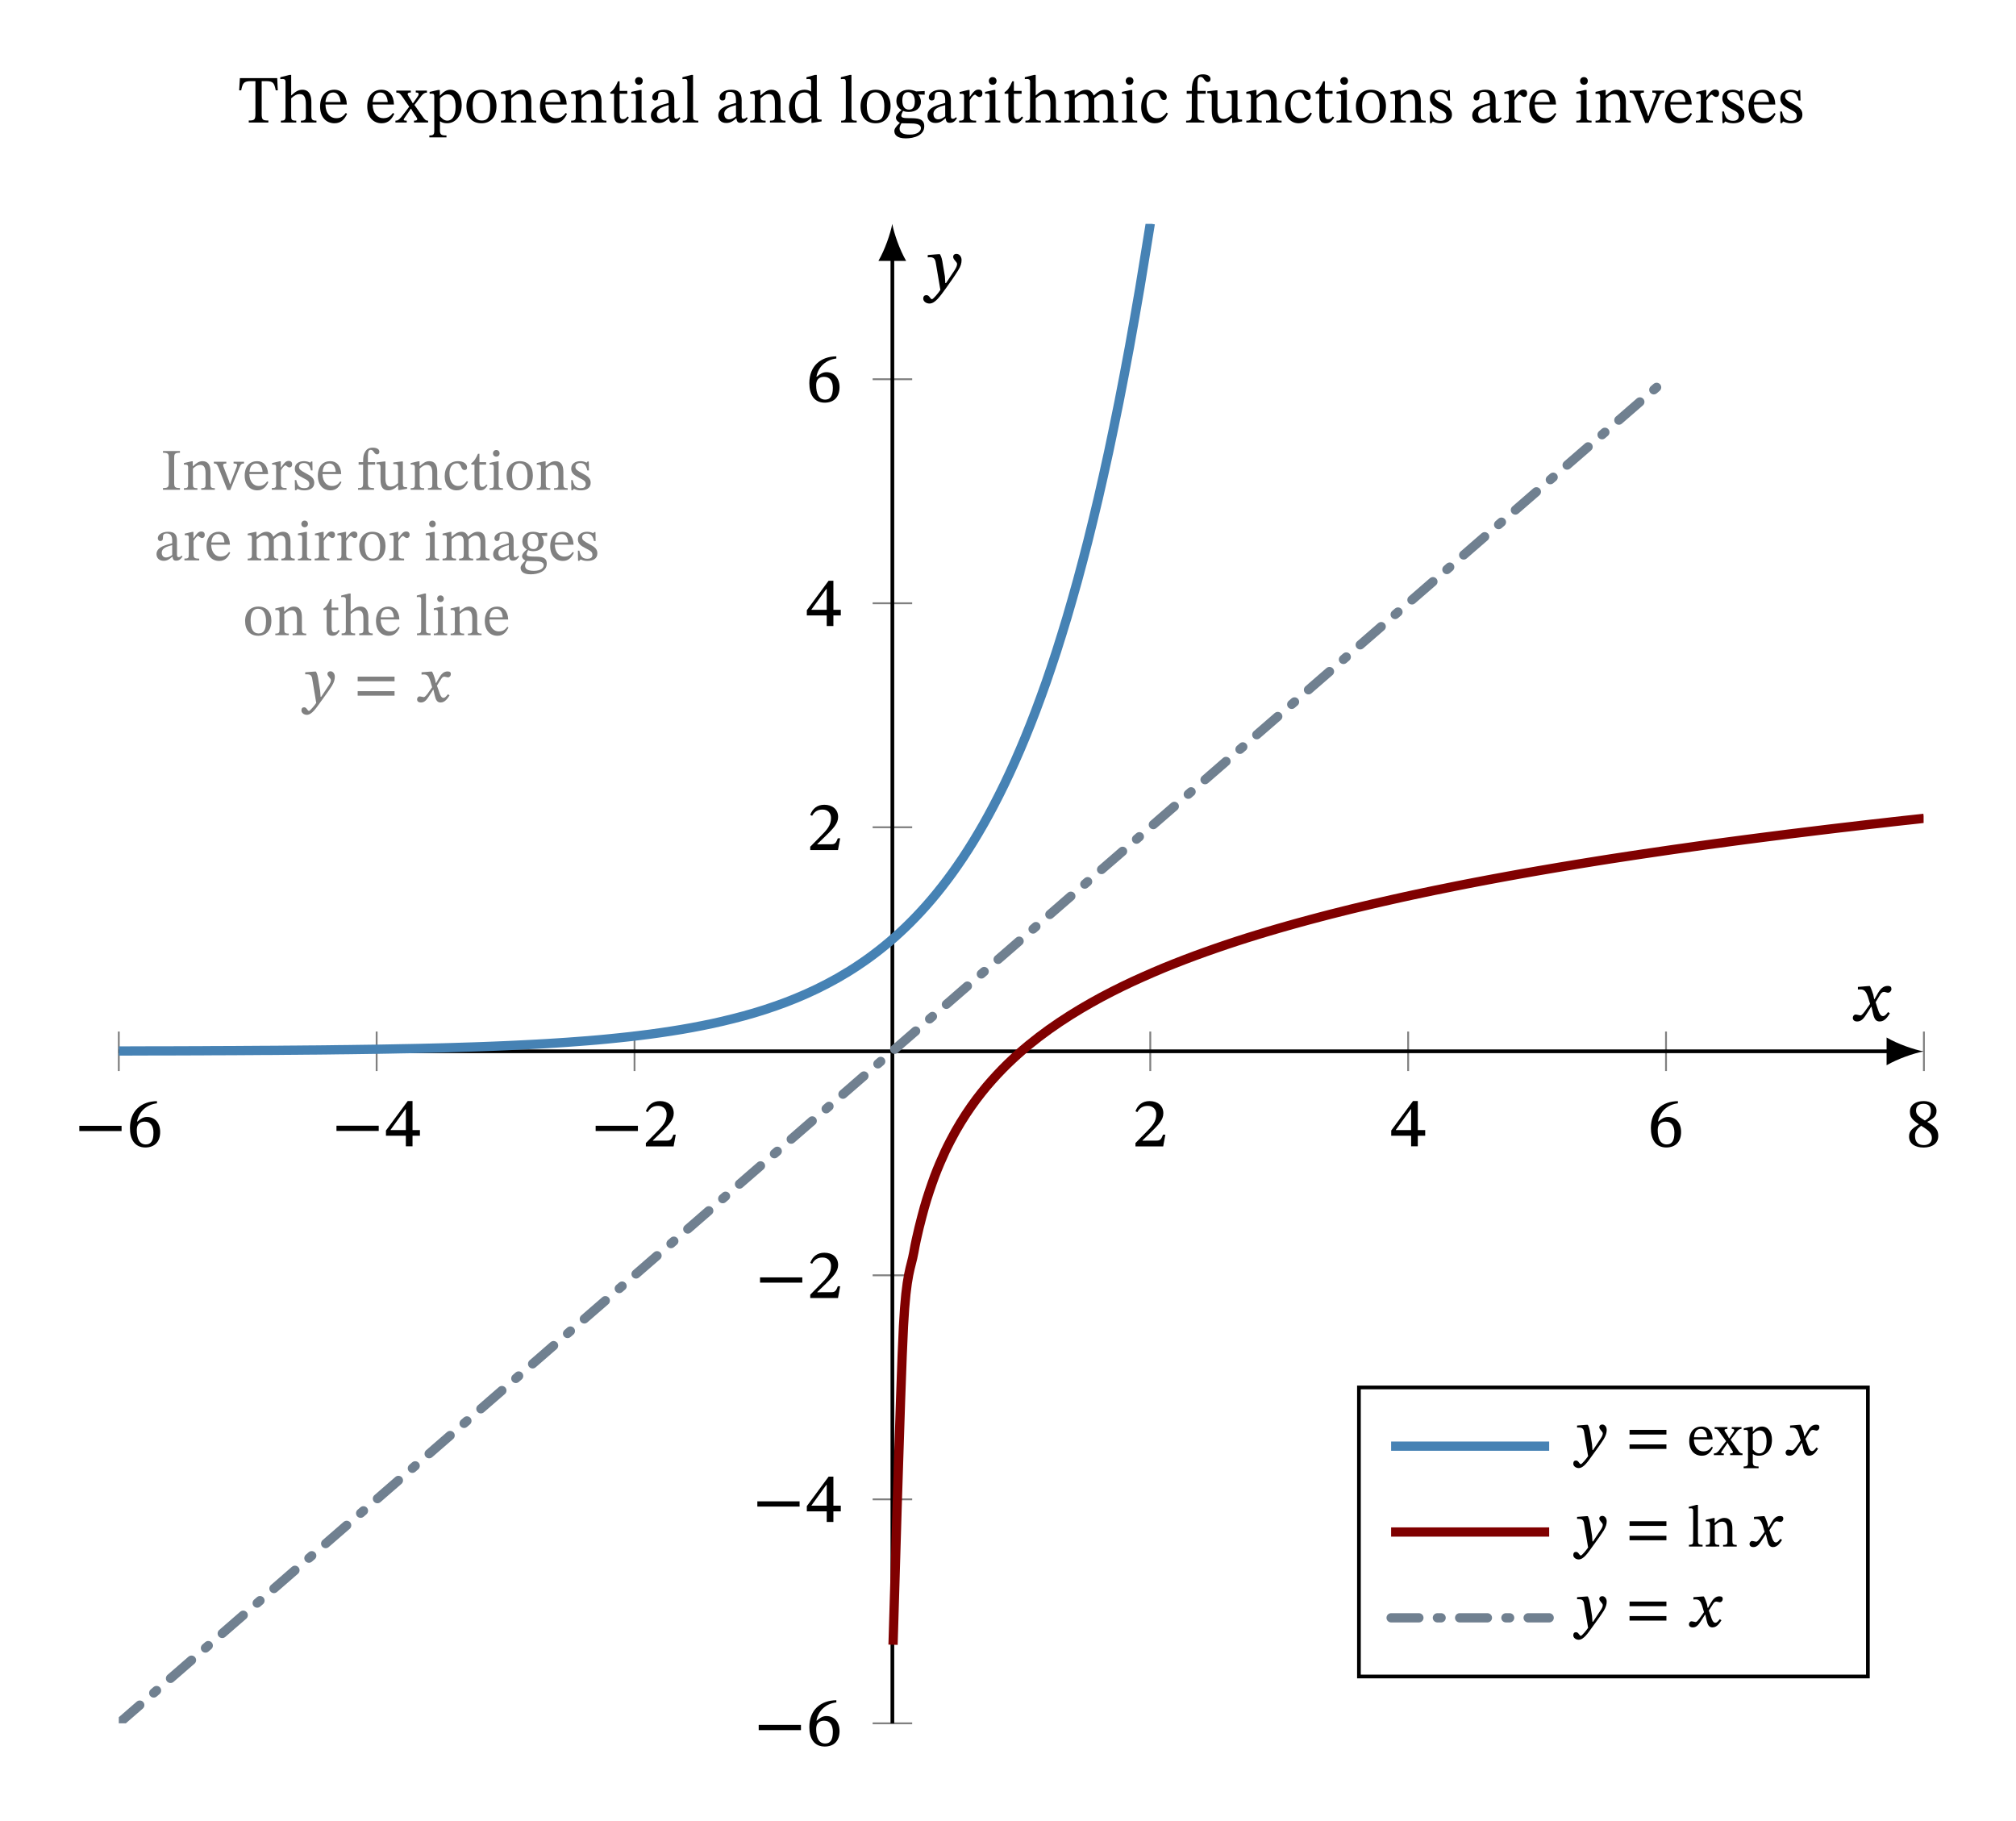 <?xml version="1.0" encoding="UTF-8"?>
<svg xmlns="http://www.w3.org/2000/svg" xmlns:xlink="http://www.w3.org/1999/xlink" width="216.966" height="195.977" viewBox="0 0 216.966 195.977">
<defs>
<g>
<g id="glyph-0-0">
<path d="M 5.078 -1.656 L 5.078 -2.219 L 0.531 -2.219 L 0.531 -1.656 Z M 5.078 -1.656 "/>
</g>
<g id="glyph-0-1">
<path d="M 3.281 -4.875 C 1.625 -4.859 0.375 -3.859 0.375 -1.984 C 0.375 -0.766 0.891 0.109 2.031 0.109 C 3.016 0.109 3.625 -0.5 3.625 -1.547 C 3.625 -2.562 3.031 -3.172 2.219 -3.172 C 1.797 -3.172 1.516 -2.969 1.188 -2.688 L 1.141 -2.688 C 1.344 -3.812 2.219 -4.516 3.281 -4.641 Z M 2.906 -1.484 C 2.906 -0.547 2.594 -0.219 2.078 -0.219 C 1.406 -0.219 1.109 -0.828 1.109 -1.781 C 1.109 -2.438 1.5 -2.672 1.969 -2.672 C 2.594 -2.672 2.906 -2.203 2.906 -1.484 Z M 2.906 -1.484 "/>
</g>
<g id="glyph-0-2">
<path d="M 3.906 -1.141 L 3.906 -1.75 L 3.109 -1.75 L 3.109 -4.875 L 2.594 -4.875 L 0.25 -1.703 L 0.25 -1.141 L 2.391 -1.141 L 2.391 0 L 3.109 0 L 3.109 -1.141 Z M 2.391 -1.75 L 0.75 -1.75 L 0.75 -1.781 L 2.344 -3.984 L 2.391 -3.984 Z M 2.391 -1.75 "/>
</g>
<g id="glyph-0-3">
<path d="M 3.547 -1.266 L 3.297 -1.266 C 3.109 -0.797 3.016 -0.625 2.609 -0.625 L 1.656 -0.625 L 1.094 -0.609 L 1.094 -0.656 L 2 -1.531 C 2.812 -2.328 3.328 -2.859 3.328 -3.562 C 3.328 -4.391 2.703 -4.875 1.844 -4.875 C 1.094 -4.875 0.578 -4.469 0.328 -3.781 L 0.531 -3.688 C 0.797 -4.156 1.141 -4.359 1.656 -4.359 C 2.219 -4.359 2.562 -3.984 2.562 -3.469 C 2.562 -2.656 2.172 -2.219 1.359 -1.406 L 0.328 -0.359 L 0.328 0 L 3.312 0 Z M 3.547 -1.266 "/>
</g>
<g id="glyph-0-4">
<path d="M 3.484 -1.141 C 3.484 -1.766 3.219 -2.125 2.328 -2.625 L 2.328 -2.672 C 3.031 -3.047 3.297 -3.281 3.297 -3.844 C 3.297 -4.453 2.703 -4.891 1.922 -4.891 C 1.062 -4.891 0.438 -4.469 0.438 -3.766 C 0.438 -3.234 0.594 -2.922 1.391 -2.406 L 1.391 -2.375 C 0.719 -1.953 0.344 -1.703 0.344 -1.078 C 0.344 -0.281 1.016 0.109 1.906 0.109 C 2.828 0.109 3.484 -0.328 3.484 -1.141 Z M 1.641 -2.234 C 2.578 -1.672 2.797 -1.391 2.797 -0.906 C 2.797 -0.406 2.406 -0.156 1.938 -0.156 C 1.359 -0.156 0.984 -0.438 0.984 -1.156 C 0.984 -1.641 1.203 -1.891 1.641 -2.234 Z M 2.688 -3.844 C 2.688 -3.375 2.578 -3.109 2.047 -2.797 C 1.359 -3.219 1.094 -3.438 1.094 -3.875 C 1.094 -4.359 1.391 -4.594 1.906 -4.594 C 2.391 -4.594 2.688 -4.359 2.688 -3.844 Z M 2.688 -3.844 "/>
</g>
<g id="glyph-0-5">
<path d="M 2.562 -2.328 L 2.516 -2.328 L 2.422 -2.797 C 2.344 -3.062 2.203 -3.469 2.062 -3.734 L 1.891 -3.734 L 0.766 -3.641 L 0.766 -3.359 C 0.766 -3.359 0.859 -3.375 0.969 -3.375 C 1.453 -3.391 1.641 -3.188 1.859 -2.531 L 2.078 -1.812 L 1.516 -1.016 C 1.203 -0.578 1.078 -0.578 1.031 -0.578 C 0.938 -0.578 0.672 -0.672 0.516 -0.672 C 0.344 -0.672 0.219 -0.484 0.219 -0.312 C 0.219 -0.125 0.344 0.078 0.688 0.078 C 1.156 0.078 1.422 -0.297 1.672 -0.688 L 2.188 -1.5 L 2.234 -1.5 L 2.391 -0.797 C 2.516 -0.219 2.688 0.078 3.109 0.078 C 3.672 0.078 3.984 -0.453 4.203 -0.797 L 4.016 -0.938 C 3.797 -0.656 3.656 -0.5 3.469 -0.5 C 3.234 -0.5 3.062 -0.719 2.844 -1.453 L 2.672 -2 L 3.156 -2.797 C 3.281 -2.984 3.375 -3.109 3.594 -3.109 C 3.672 -3.109 3.906 -3.016 4 -3.016 C 4.203 -3.016 4.375 -3.219 4.375 -3.406 C 4.375 -3.625 4.281 -3.75 3.969 -3.75 C 3.484 -3.75 3.172 -3.391 2.938 -3 Z M 2.562 -2.328 "/>
</g>
<g id="glyph-0-6">
<path d="M 2.234 -2.547 C 2.141 -3.172 2.078 -3.438 1.906 -3.734 L 1.734 -3.734 L 0.594 -3.641 L 0.594 -3.391 C 0.594 -3.391 0.766 -3.406 0.859 -3.406 C 1.391 -3.406 1.422 -3.016 1.484 -2.656 L 1.953 0.109 C 1.734 0.453 1.188 1.109 1.047 1.109 C 0.859 1.109 0.781 0.672 0.453 0.672 C 0.25 0.672 0.109 0.797 0.109 1.047 C 0.109 1.344 0.422 1.578 0.781 1.578 C 1.406 1.578 1.938 0.766 2.547 -0.062 C 3.062 -0.781 3.438 -1.312 3.859 -1.984 C 4.156 -2.438 4.234 -2.766 4.234 -3.109 C 4.234 -3.453 4 -3.766 3.688 -3.766 C 3.453 -3.766 3.328 -3.625 3.328 -3.453 C 3.328 -3.141 3.75 -2.906 3.75 -2.688 C 3.75 -2.484 3.656 -2.281 3.469 -1.984 L 2.562 -0.625 L 2.484 -0.625 L 2.438 -1.344 Z M 2.234 -2.547 "/>
</g>
<g id="glyph-1-0">
<path d="M 2.047 0 L 2.047 -0.188 C 1.484 -0.188 1.422 -0.281 1.422 -0.828 L 1.422 -3.344 C 1.422 -3.828 1.438 -3.984 2.047 -3.984 L 2.047 -4.172 L 0.219 -4.172 L 0.219 -3.984 C 0.828 -3.984 0.844 -3.828 0.844 -3.344 L 0.844 -0.828 C 0.844 -0.281 0.781 -0.188 0.219 -0.188 L 0.219 0 Z M 2.047 0 "/>
</g>
<g id="glyph-1-1">
<path d="M 3.531 0 L 3.531 -0.172 C 3.109 -0.172 3.062 -0.281 3.062 -0.641 L 3.062 -1.953 C 3.062 -2.688 2.781 -3.078 2.203 -3.078 C 1.812 -3.078 1.531 -2.859 1.188 -2.547 L 1.156 -2.547 L 1.156 -3.062 L 1.016 -3.062 L 0.203 -2.875 L 0.203 -2.703 C 0.203 -2.703 0.281 -2.703 0.375 -2.703 C 0.547 -2.703 0.656 -2.656 0.656 -2.422 L 0.656 -0.641 C 0.656 -0.281 0.625 -0.172 0.203 -0.172 L 0.203 0 L 1.656 0 L 1.656 -0.172 C 1.203 -0.172 1.172 -0.281 1.172 -0.641 L 1.172 -2.281 C 1.375 -2.453 1.609 -2.672 1.953 -2.672 C 2.234 -2.672 2.531 -2.562 2.531 -1.797 L 2.531 -0.641 C 2.531 -0.281 2.516 -0.172 2.062 -0.172 L 2.062 0 Z M 3.531 0 "/>
</g>
<g id="glyph-1-2">
<path d="M 1.688 0.031 L 2.688 -2.406 C 2.812 -2.734 2.922 -2.828 3.172 -2.828 L 3.172 -3.016 L 2.047 -3.016 L 2.047 -2.828 C 2.281 -2.828 2.422 -2.797 2.422 -2.656 C 2.422 -2.547 2.375 -2.469 2.375 -2.438 L 1.828 -1 L 1.688 -0.609 L 1.656 -0.609 L 1.531 -1 L 0.984 -2.422 C 0.953 -2.5 0.922 -2.578 0.922 -2.672 C 0.922 -2.766 1.016 -2.828 1.266 -2.828 L 1.266 -3.016 L -0.078 -3.016 L -0.078 -2.828 C 0.188 -2.828 0.266 -2.75 0.438 -2.359 L 1.375 0.031 Z M 1.688 0.031 "/>
</g>
<g id="glyph-1-3">
<path d="M 1.578 0.062 C 2.219 0.062 2.531 -0.344 2.766 -0.828 L 2.641 -0.906 C 2.438 -0.641 2.234 -0.406 1.719 -0.406 C 1.203 -0.406 0.734 -0.828 0.719 -1.688 L 2.734 -1.688 C 2.703 -2.578 2.25 -3.078 1.562 -3.078 C 0.812 -3.078 0.219 -2.578 0.219 -1.516 C 0.219 -0.484 0.812 0.062 1.578 0.062 Z M 0.734 -1.922 C 0.781 -2.5 1.016 -2.828 1.469 -2.828 C 1.922 -2.828 2.125 -2.391 2.141 -1.922 Z M 0.734 -1.922 "/>
</g>
<g id="glyph-1-4">
<path d="M 1.781 0 L 1.781 -0.188 C 1.297 -0.188 1.172 -0.25 1.172 -0.656 L 1.172 -2.094 C 1.328 -2.359 1.531 -2.625 1.672 -2.625 C 1.75 -2.625 1.875 -2.406 2.094 -2.406 C 2.234 -2.406 2.375 -2.5 2.375 -2.75 C 2.375 -2.969 2.25 -3.109 2 -3.109 C 1.703 -3.109 1.5 -2.875 1.188 -2.406 L 1.156 -2.406 L 1.156 -3.062 L 1.016 -3.062 L 0.219 -2.875 L 0.219 -2.703 C 0.219 -2.703 0.297 -2.703 0.422 -2.703 C 0.656 -2.703 0.656 -2.594 0.656 -2.359 L 0.656 -0.609 C 0.656 -0.266 0.609 -0.188 0.188 -0.188 L 0.188 0 Z M 1.781 0 "/>
</g>
<g id="glyph-1-5">
<path d="M 0.266 0.047 L 0.406 0.047 L 0.531 -0.094 L 0.547 -0.094 C 0.719 -0.031 0.906 0.062 1.266 0.062 C 1.844 0.062 2.344 -0.156 2.344 -0.75 C 2.344 -1.234 2.031 -1.469 1.453 -1.766 C 0.922 -2.047 0.703 -2.203 0.703 -2.453 C 0.703 -2.734 0.922 -2.875 1.219 -2.875 C 1.609 -2.875 1.844 -2.688 1.984 -2.078 L 2.156 -2.078 L 2.141 -3.047 L 2.016 -3.047 L 1.906 -2.922 L 1.891 -2.922 C 1.734 -3 1.547 -3.078 1.234 -3.078 C 0.688 -3.078 0.25 -2.797 0.25 -2.281 C 0.25 -1.812 0.516 -1.594 1.094 -1.297 C 1.688 -1 1.812 -0.891 1.812 -0.578 C 1.812 -0.281 1.578 -0.172 1.266 -0.172 C 0.781 -0.172 0.547 -0.391 0.406 -1.047 L 0.25 -1.047 Z M 0.266 0.047 "/>
</g>
<g id="glyph-1-6">
<path d="M 1.828 0 L 1.828 -0.188 C 1.297 -0.188 1.172 -0.266 1.172 -0.75 L 1.172 -2.703 L 1.953 -2.703 L 1.953 -2.969 L 1.172 -2.969 L 1.172 -3.578 C 1.172 -4.109 1.25 -4.297 1.484 -4.297 C 1.641 -4.297 1.719 -4.188 1.812 -4.062 C 1.906 -3.938 1.984 -3.812 2.156 -3.812 C 2.297 -3.812 2.406 -3.906 2.406 -4.094 C 2.406 -4.375 2.109 -4.531 1.703 -4.531 C 1.25 -4.531 1.031 -4.359 0.859 -4.062 C 0.703 -3.797 0.656 -3.562 0.656 -2.969 L 0.172 -2.969 L 0.172 -2.703 L 0.656 -2.703 L 0.656 -0.75 C 0.656 -0.266 0.578 -0.188 0.109 -0.188 L 0.109 0 Z M 1.828 0 "/>
</g>
<g id="glyph-1-7">
<path d="M 1.406 0.062 C 1.812 0.062 2.125 -0.125 2.453 -0.453 L 2.484 -0.453 L 2.484 0.031 L 2.625 0.031 L 3.438 -0.109 L 3.438 -0.281 L 3.375 -0.281 C 3.062 -0.281 2.984 -0.328 2.984 -0.703 L 2.984 -3.047 L 2.844 -3.047 L 1.953 -2.938 L 1.953 -2.766 C 2.359 -2.766 2.469 -2.734 2.469 -2.391 L 2.469 -0.719 C 2.203 -0.5 2 -0.344 1.672 -0.344 C 1.344 -0.344 1.109 -0.531 1.109 -1.188 L 1.109 -3.047 L 0.969 -3.047 L 0.141 -2.938 L 0.141 -2.766 C 0.484 -2.766 0.578 -2.734 0.578 -2.391 L 0.578 -1.094 C 0.578 -0.234 0.891 0.062 1.406 0.062 Z M 1.406 0.062 "/>
</g>
<g id="glyph-1-8">
<path d="M 2.594 -0.938 C 2.312 -0.578 2.094 -0.406 1.672 -0.406 C 1.031 -0.406 0.719 -0.953 0.719 -1.734 C 0.719 -2.469 1.031 -2.844 1.531 -2.844 C 2.078 -2.844 1.875 -2.125 2.344 -2.125 C 2.531 -2.125 2.609 -2.219 2.609 -2.406 C 2.609 -2.781 2.25 -3.078 1.641 -3.078 C 0.734 -3.078 0.203 -2.438 0.203 -1.438 C 0.203 -0.547 0.688 0.062 1.484 0.062 C 2.156 0.062 2.469 -0.344 2.719 -0.859 Z M 2.594 -0.938 "/>
</g>
<g id="glyph-1-9">
<path d="M 1.859 -0.578 C 1.703 -0.391 1.625 -0.312 1.422 -0.312 C 1.172 -0.312 1.109 -0.469 1.109 -0.922 L 1.109 -2.703 L 1.828 -2.703 L 1.828 -2.969 L 1.109 -2.969 L 1.109 -3.875 L 0.953 -3.875 C 0.719 -3.344 0.531 -3.047 0.234 -2.859 L 0.234 -2.703 L 0.578 -2.703 L 0.578 -0.734 C 0.578 -0.172 0.766 0.062 1.203 0.062 C 1.609 0.062 1.734 -0.125 1.984 -0.469 Z M 1.859 -0.578 "/>
</g>
<g id="glyph-1-10">
<path d="M 1.641 0 L 1.641 -0.172 C 1.203 -0.172 1.172 -0.281 1.172 -0.641 L 1.172 -3.062 L 1.016 -3.062 L 0.203 -2.891 L 0.203 -2.703 C 0.203 -2.703 0.281 -2.719 0.375 -2.719 C 0.547 -2.719 0.656 -2.688 0.656 -2.422 L 0.656 -0.641 C 0.656 -0.281 0.625 -0.172 0.203 -0.172 L 0.203 0 Z M 0.922 -3.562 C 1.141 -3.562 1.281 -3.734 1.281 -3.922 C 1.281 -4.109 1.141 -4.281 0.922 -4.281 C 0.703 -4.281 0.562 -4.109 0.562 -3.922 C 0.562 -3.734 0.703 -3.562 0.922 -3.562 Z M 0.922 -3.562 "/>
</g>
<g id="glyph-1-11">
<path d="M 1.641 0.062 C 2.469 0.062 3.047 -0.5 3.047 -1.562 C 3.047 -2.5 2.516 -3.078 1.641 -3.078 C 0.781 -3.078 0.219 -2.469 0.219 -1.531 C 0.219 -0.516 0.75 0.062 1.641 0.062 Z M 1.672 -0.188 C 1.125 -0.188 0.812 -0.609 0.812 -1.625 C 0.812 -2.438 1.125 -2.844 1.609 -2.844 C 2.188 -2.844 2.469 -2.312 2.469 -1.531 C 2.469 -0.5 2.188 -0.188 1.672 -0.188 Z M 1.672 -0.188 "/>
</g>
<g id="glyph-1-12">
<path d="M 1 0.047 C 1.406 0.047 1.641 -0.141 1.938 -0.391 L 1.953 -0.391 C 2 -0.109 2.062 0.031 2.344 0.031 C 2.672 0.031 2.812 -0.109 3.031 -0.406 L 2.938 -0.516 C 2.844 -0.406 2.75 -0.344 2.625 -0.344 C 2.5 -0.344 2.438 -0.406 2.438 -0.656 L 2.438 -2.109 C 2.438 -2.766 2.188 -3.078 1.484 -3.078 C 0.797 -3.078 0.375 -2.734 0.375 -2.391 C 0.375 -2.172 0.516 -2.078 0.641 -2.078 C 0.812 -2.078 0.922 -2.172 0.922 -2.375 C 0.922 -2.75 0.984 -2.891 1.344 -2.891 C 1.719 -2.891 1.922 -2.672 1.922 -2.125 L 1.922 -1.844 C 1.375 -1.672 0.234 -1.5 0.234 -0.672 C 0.234 -0.266 0.516 0.047 1 0.047 Z M 1.922 -0.578 C 1.703 -0.406 1.469 -0.312 1.266 -0.312 C 0.984 -0.312 0.797 -0.5 0.797 -0.828 C 0.797 -1.312 1.328 -1.484 1.922 -1.641 Z M 1.922 -0.578 "/>
</g>
<g id="glyph-1-13">
<path d="M 3.5 0 L 3.5 -0.188 C 3.047 -0.188 3.016 -0.297 3.016 -0.734 L 3.016 -2.281 C 3.219 -2.469 3.484 -2.672 3.734 -2.672 C 4.031 -2.672 4.281 -2.531 4.281 -1.953 L 4.281 -0.734 C 4.281 -0.344 4.266 -0.188 3.828 -0.188 L 3.828 0 L 5.266 0 L 5.266 -0.188 C 4.828 -0.188 4.812 -0.344 4.812 -0.734 L 4.812 -2.031 C 4.812 -2.797 4.484 -3.078 4 -3.078 C 3.656 -3.078 3.328 -2.906 2.984 -2.562 L 2.953 -2.562 C 2.828 -2.859 2.609 -3.078 2.25 -3.078 C 1.812 -3.078 1.531 -2.844 1.188 -2.547 L 1.156 -2.547 L 1.156 -3.062 L 1 -3.062 L 0.203 -2.875 L 0.203 -2.703 C 0.203 -2.703 0.281 -2.703 0.375 -2.703 C 0.562 -2.703 0.656 -2.656 0.656 -2.422 L 0.656 -0.641 C 0.656 -0.266 0.609 -0.188 0.203 -0.188 L 0.203 0 L 1.656 0 L 1.656 -0.188 C 1.266 -0.188 1.172 -0.266 1.172 -0.609 L 1.172 -2.266 C 1.359 -2.438 1.641 -2.672 1.969 -2.672 C 2.266 -2.672 2.484 -2.531 2.484 -2 L 2.484 -0.734 C 2.484 -0.297 2.438 -0.188 1.984 -0.188 L 1.984 0 Z M 3.5 0 "/>
</g>
<g id="glyph-1-14">
<path d="M 1.219 1.5 C 2.016 1.5 2.953 1.203 2.953 0.344 C 2.953 -0.375 2.344 -0.406 1.547 -0.406 C 0.953 -0.406 0.797 -0.469 0.797 -0.656 C 0.797 -0.766 0.891 -1 0.953 -1.094 C 1.125 -1.031 1.297 -0.984 1.5 -0.984 C 2.172 -0.984 2.625 -1.375 2.625 -1.953 C 2.625 -2.281 2.5 -2.484 2.406 -2.609 L 2.406 -2.641 L 3 -2.625 L 3 -2.969 L 2.188 -2.922 C 1.984 -3.031 1.75 -3.078 1.469 -3.078 C 0.797 -3.078 0.328 -2.688 0.328 -2.047 C 0.328 -1.641 0.516 -1.359 0.812 -1.188 L 0.812 -1.172 C 0.516 -0.938 0.297 -0.672 0.297 -0.438 C 0.297 -0.25 0.469 -0.062 0.656 0.016 L 0.656 0.031 C 0.312 0.375 0.141 0.578 0.141 0.797 C 0.141 1.141 0.375 1.5 1.219 1.5 Z M 0.812 0.062 C 0.891 0.062 1.016 0.062 1.531 0.078 C 1.547 0.078 1.562 0.078 1.578 0.078 C 2.016 0.078 2.625 0.094 2.625 0.531 C 2.625 0.797 2.328 1.125 1.578 1.125 C 0.938 1.125 0.625 0.953 0.625 0.578 C 0.625 0.438 0.672 0.297 0.812 0.062 Z M 1.516 -1.219 C 1.094 -1.219 0.891 -1.531 0.891 -2.078 C 0.891 -2.609 1.094 -2.859 1.438 -2.859 C 1.844 -2.859 2.062 -2.516 2.062 -2 C 2.062 -1.391 1.828 -1.219 1.516 -1.219 Z M 1.516 -1.219 "/>
</g>
<g id="glyph-1-15">
<path d="M 3.531 0 L 3.531 -0.188 C 3.141 -0.188 3.062 -0.312 3.062 -0.641 L 3.062 -1.906 C 3.062 -2.422 2.938 -3.078 2.219 -3.078 C 1.875 -3.078 1.578 -2.938 1.188 -2.562 L 1.156 -2.562 L 1.156 -4.484 L 0.984 -4.484 L 0.141 -4.266 L 0.141 -4.094 C 0.141 -4.094 0.219 -4.109 0.328 -4.109 C 0.5 -4.109 0.641 -4.062 0.641 -3.844 L 0.641 -0.594 C 0.641 -0.234 0.516 -0.188 0.188 -0.188 L 0.188 0 L 1.641 0 L 1.641 -0.188 C 1.203 -0.188 1.156 -0.281 1.156 -0.609 L 1.156 -2.281 C 1.469 -2.562 1.703 -2.672 1.953 -2.672 C 2.469 -2.672 2.531 -2.234 2.531 -1.719 L 2.531 -0.609 C 2.531 -0.312 2.516 -0.188 2.078 -0.188 L 2.078 0 Z M 3.531 0 "/>
</g>
<g id="glyph-1-16">
<path d="M 1.656 0 L 1.656 -0.188 C 1.203 -0.188 1.156 -0.281 1.156 -0.641 L 1.156 -4.484 L 1 -4.484 L 0.172 -4.266 L 0.172 -4.094 C 0.172 -4.094 0.266 -4.109 0.375 -4.109 C 0.531 -4.109 0.641 -4.094 0.641 -3.828 L 0.641 -0.641 C 0.641 -0.281 0.609 -0.188 0.188 -0.188 L 0.188 0 Z M 1.656 0 "/>
</g>
<g id="glyph-2-0">
<path d="M 1.953 -2.234 C 1.875 -2.781 1.812 -3.016 1.672 -3.266 L 1.516 -3.266 L 0.516 -3.188 L 0.516 -2.969 C 0.516 -2.969 0.672 -2.969 0.75 -2.969 C 1.219 -2.969 1.25 -2.641 1.297 -2.328 L 1.703 0.109 C 1.516 0.391 1.031 0.969 0.922 0.969 C 0.75 0.969 0.688 0.578 0.406 0.578 C 0.219 0.578 0.109 0.688 0.109 0.922 C 0.109 1.172 0.375 1.391 0.688 1.391 C 1.234 1.391 1.688 0.672 2.219 -0.062 C 2.672 -0.688 3.016 -1.141 3.391 -1.734 C 3.625 -2.125 3.703 -2.422 3.703 -2.719 C 3.703 -3.031 3.5 -3.297 3.234 -3.297 C 3.031 -3.297 2.906 -3.172 2.906 -3.016 C 2.906 -2.75 3.281 -2.547 3.281 -2.344 C 3.281 -2.172 3.203 -2 3.031 -1.75 L 2.234 -0.547 L 2.172 -0.547 L 2.125 -1.172 Z M 1.953 -2.234 "/>
</g>
<g id="glyph-2-1">
<path d="M 4.438 -0.672 L 4.438 -1.156 L 0.469 -1.156 L 0.469 -0.672 Z M 4.438 -2.219 L 4.438 -2.719 L 0.469 -2.719 L 0.469 -2.219 Z M 4.438 -2.219 "/>
</g>
<g id="glyph-2-2">
<path d="M 2.25 -2.047 L 2.203 -2.047 L 2.125 -2.453 C 2.047 -2.672 1.938 -3.047 1.797 -3.266 L 1.656 -3.266 L 0.672 -3.188 L 0.672 -2.938 C 0.672 -2.938 0.75 -2.953 0.844 -2.953 C 1.281 -2.969 1.438 -2.797 1.625 -2.219 L 1.812 -1.578 L 1.328 -0.891 C 1.047 -0.516 0.953 -0.516 0.906 -0.516 C 0.828 -0.516 0.594 -0.594 0.453 -0.594 C 0.312 -0.594 0.188 -0.422 0.188 -0.281 C 0.188 -0.109 0.297 0.062 0.609 0.062 C 1.016 0.062 1.234 -0.25 1.469 -0.609 L 1.922 -1.312 L 1.953 -1.312 L 2.094 -0.688 C 2.203 -0.203 2.359 0.062 2.719 0.062 C 3.219 0.062 3.484 -0.406 3.688 -0.703 L 3.516 -0.828 C 3.312 -0.578 3.203 -0.438 3.031 -0.438 C 2.828 -0.438 2.688 -0.641 2.5 -1.281 L 2.328 -1.75 L 2.766 -2.438 C 2.875 -2.609 2.953 -2.719 3.141 -2.719 C 3.219 -2.719 3.422 -2.641 3.5 -2.641 C 3.688 -2.641 3.828 -2.812 3.828 -2.984 C 3.828 -3.172 3.75 -3.281 3.469 -3.281 C 3.047 -3.281 2.781 -2.969 2.578 -2.625 Z M 2.25 -2.047 "/>
</g>
<g id="glyph-3-0">
<path d="M 3.25 0 L 3.25 -0.219 C 2.625 -0.219 2.531 -0.297 2.531 -0.953 L 2.531 -4.453 L 2.984 -4.453 C 3.797 -4.453 3.875 -4.25 4.047 -3.469 L 4.266 -3.469 L 4.203 -4.781 L 0.188 -4.781 L 0.109 -3.469 L 0.328 -3.469 C 0.484 -4.25 0.594 -4.453 1.391 -4.453 L 1.859 -4.453 L 1.859 -0.953 C 1.859 -0.297 1.75 -0.219 1.141 -0.219 L 1.141 0 Z M 3.25 0 "/>
</g>
<g id="glyph-3-1">
<path d="M 4.047 0 L 4.047 -0.203 C 3.578 -0.203 3.5 -0.344 3.5 -0.734 L 3.5 -2.172 C 3.5 -2.781 3.359 -3.531 2.531 -3.531 C 2.141 -3.531 1.812 -3.359 1.344 -2.922 L 1.328 -2.922 L 1.328 -5.125 L 1.141 -5.125 L 0.156 -4.875 L 0.156 -4.672 C 0.156 -4.672 0.25 -4.688 0.375 -4.688 C 0.562 -4.688 0.719 -4.656 0.719 -4.391 L 0.719 -0.672 C 0.719 -0.266 0.594 -0.203 0.219 -0.203 L 0.219 0 L 1.875 0 L 1.875 -0.203 C 1.359 -0.203 1.328 -0.328 1.328 -0.703 L 1.328 -2.609 C 1.688 -2.938 1.953 -3.062 2.234 -3.062 C 2.812 -3.062 2.906 -2.562 2.906 -1.969 L 2.906 -0.703 C 2.906 -0.359 2.875 -0.203 2.375 -0.203 L 2.375 0 Z M 4.047 0 "/>
</g>
<g id="glyph-3-2">
<path d="M 1.797 0.078 C 2.547 0.078 2.891 -0.391 3.156 -0.938 L 3.016 -1.031 C 2.781 -0.734 2.562 -0.469 1.969 -0.469 C 1.375 -0.469 0.844 -0.938 0.828 -1.938 L 3.125 -1.938 C 3.094 -2.953 2.578 -3.531 1.781 -3.531 C 0.938 -3.531 0.25 -2.938 0.25 -1.734 C 0.25 -0.562 0.922 0.078 1.797 0.078 Z M 0.828 -2.203 C 0.891 -2.859 1.156 -3.234 1.672 -3.234 C 2.188 -3.234 2.422 -2.734 2.453 -2.203 Z M 0.828 -2.203 "/>
</g>
<g id="glyph-3-3">
<path d="M 3.5 0 L 3.5 -0.203 C 3.234 -0.203 3.125 -0.344 2.922 -0.625 L 2.031 -1.891 L 2.797 -2.891 C 2.969 -3.094 3.125 -3.219 3.375 -3.219 L 3.375 -3.438 L 2.172 -3.438 L 2.172 -3.234 C 2.406 -3.234 2.484 -3.172 2.484 -3.062 C 2.484 -2.938 2.406 -2.828 2.219 -2.562 L 1.875 -2.078 L 1.844 -2.078 L 1.672 -2.391 C 1.422 -2.797 1.297 -2.953 1.297 -3.062 C 1.297 -3.172 1.406 -3.234 1.641 -3.234 L 1.641 -3.438 L 0.078 -3.438 L 0.078 -3.219 C 0.375 -3.219 0.469 -3.156 0.719 -2.797 L 1.469 -1.703 L 0.609 -0.578 C 0.359 -0.297 0.234 -0.203 -0.016 -0.203 L -0.016 0 L 1.203 0 L 1.203 -0.203 C 0.953 -0.203 0.875 -0.234 0.875 -0.312 C 0.875 -0.375 0.969 -0.516 1.047 -0.625 L 1.641 -1.484 L 1.672 -1.484 L 1.812 -1.234 L 2.281 -0.516 C 2.312 -0.469 2.328 -0.422 2.328 -0.375 C 2.328 -0.25 2.234 -0.203 1.984 -0.203 L 1.984 0 Z M 3.5 0 "/>
</g>
<g id="glyph-3-4">
<path d="M 2 1.594 L 2 1.391 C 1.438 1.391 1.297 1.297 1.297 0.828 L 1.297 -0.125 L 1.328 -0.125 C 1.531 0.016 1.781 0.078 2.062 0.078 C 2.922 0.078 3.641 -0.656 3.641 -1.891 C 3.641 -2.844 3.141 -3.531 2.422 -3.531 C 2 -3.531 1.656 -3.297 1.297 -2.891 L 1.281 -2.891 L 1.281 -3.5 L 1.094 -3.5 L 0.188 -3.297 L 0.188 -3.094 C 0.188 -3.094 0.312 -3.109 0.422 -3.109 C 0.656 -3.109 0.688 -3.016 0.688 -2.734 L 0.688 0.859 C 0.688 1.266 0.625 1.391 0.156 1.391 L 0.156 1.594 Z M 2.094 -0.203 C 1.688 -0.203 1.438 -0.531 1.297 -0.688 L 1.297 -2.594 C 1.438 -2.766 1.75 -3.031 2.125 -3.031 C 2.672 -3.031 2.984 -2.609 2.984 -1.688 C 2.984 -0.688 2.594 -0.203 2.094 -0.203 Z M 2.094 -0.203 "/>
</g>
<g id="glyph-3-5">
<path d="M 1.875 0.078 C 2.812 0.078 3.484 -0.562 3.484 -1.781 C 3.484 -2.859 2.875 -3.531 1.875 -3.531 C 0.891 -3.531 0.25 -2.812 0.25 -1.766 C 0.25 -0.578 0.859 0.078 1.875 0.078 Z M 1.906 -0.219 C 1.281 -0.203 0.922 -0.703 0.922 -1.859 C 0.922 -2.781 1.297 -3.25 1.844 -3.25 C 2.484 -3.25 2.812 -2.641 2.812 -1.75 C 2.812 -0.562 2.5 -0.219 1.906 -0.219 Z M 1.906 -0.219 "/>
</g>
<g id="glyph-3-6">
<path d="M 4.031 0 L 4.031 -0.203 C 3.547 -0.203 3.5 -0.328 3.5 -0.734 L 3.5 -2.234 C 3.5 -3.062 3.188 -3.531 2.516 -3.531 C 2.062 -3.531 1.75 -3.266 1.344 -2.906 L 1.328 -2.906 L 1.328 -3.5 L 1.156 -3.5 L 0.234 -3.297 L 0.234 -3.078 C 0.234 -3.078 0.312 -3.094 0.438 -3.094 C 0.625 -3.094 0.734 -3.031 0.734 -2.781 L 0.734 -0.734 C 0.734 -0.328 0.719 -0.203 0.234 -0.203 L 0.234 0 L 1.891 0 L 1.891 -0.203 C 1.375 -0.203 1.344 -0.328 1.344 -0.734 L 1.344 -2.594 C 1.562 -2.797 1.828 -3.062 2.219 -3.062 C 2.547 -3.062 2.891 -2.922 2.891 -2.047 L 2.891 -0.734 C 2.891 -0.328 2.875 -0.203 2.359 -0.203 L 2.359 0 Z M 4.031 0 "/>
</g>
<g id="glyph-3-7">
<path d="M 2.125 -0.656 C 1.953 -0.453 1.859 -0.359 1.625 -0.359 C 1.344 -0.359 1.266 -0.531 1.266 -1.047 L 1.266 -3.094 L 2.094 -3.094 L 2.094 -3.406 L 1.266 -3.406 L 1.266 -4.438 L 1.094 -4.438 C 0.828 -3.812 0.609 -3.469 0.266 -3.266 L 0.266 -3.094 L 0.672 -3.094 L 0.672 -0.844 C 0.672 -0.188 0.875 0.078 1.359 0.078 C 1.828 0.078 1.984 -0.141 2.266 -0.531 Z M 2.125 -0.656 "/>
</g>
<g id="glyph-3-8">
<path d="M 1.875 0 L 1.875 -0.203 C 1.375 -0.203 1.344 -0.312 1.344 -0.734 L 1.344 -3.5 L 1.156 -3.5 L 0.234 -3.297 L 0.234 -3.094 C 0.234 -3.094 0.312 -3.109 0.422 -3.109 C 0.625 -3.109 0.734 -3.078 0.734 -2.766 L 0.734 -0.734 C 0.734 -0.312 0.719 -0.203 0.234 -0.203 L 0.234 0 Z M 1.047 -4.062 C 1.312 -4.062 1.469 -4.25 1.469 -4.484 C 1.469 -4.703 1.312 -4.891 1.047 -4.891 C 0.797 -4.891 0.641 -4.703 0.641 -4.484 C 0.641 -4.25 0.812 -4.062 1.047 -4.062 Z M 1.047 -4.062 "/>
</g>
<g id="glyph-3-9">
<path d="M 1.141 0.047 C 1.609 0.047 1.875 -0.156 2.203 -0.453 L 2.234 -0.453 C 2.281 -0.125 2.359 0.031 2.672 0.031 C 3.047 0.031 3.219 -0.109 3.453 -0.469 L 3.344 -0.578 C 3.25 -0.469 3.141 -0.406 3.016 -0.406 C 2.859 -0.406 2.797 -0.453 2.797 -0.75 L 2.797 -2.406 C 2.797 -3.156 2.484 -3.531 1.703 -3.531 C 0.906 -3.531 0.422 -3.125 0.422 -2.719 C 0.422 -2.484 0.578 -2.375 0.719 -2.375 C 0.938 -2.375 1.047 -2.484 1.047 -2.703 C 1.047 -3.141 1.125 -3.297 1.531 -3.297 C 1.969 -3.297 2.188 -3.062 2.188 -2.422 L 2.188 -2.109 C 1.562 -1.906 0.281 -1.719 0.281 -0.766 C 0.281 -0.297 0.578 0.047 1.141 0.047 Z M 2.188 -0.672 C 1.938 -0.469 1.672 -0.344 1.438 -0.344 C 1.125 -0.344 0.922 -0.578 0.922 -0.938 C 0.922 -1.5 1.531 -1.703 2.188 -1.875 Z M 2.188 -0.672 "/>
</g>
<g id="glyph-3-10">
<path d="M 1.891 0 L 1.891 -0.203 C 1.359 -0.203 1.328 -0.312 1.328 -0.734 L 1.328 -5.125 L 1.141 -5.125 L 0.188 -4.875 L 0.188 -4.672 C 0.188 -4.672 0.297 -4.688 0.422 -4.688 C 0.609 -4.688 0.719 -4.672 0.719 -4.375 L 0.719 -0.734 C 0.719 -0.328 0.703 -0.203 0.219 -0.203 L 0.219 0 Z M 1.891 0 "/>
</g>
<g id="glyph-3-11">
<path d="M 1.484 0.062 C 1.969 0.062 2.328 -0.219 2.609 -0.469 L 2.641 -0.469 L 2.641 0.031 L 2.797 0.031 L 3.734 -0.125 L 3.734 -0.328 L 3.578 -0.328 C 3.312 -0.328 3.219 -0.406 3.219 -0.781 L 3.219 -5.125 L 3.016 -5.125 L 2.109 -4.875 L 2.109 -4.672 C 2.109 -4.672 2.234 -4.688 2.297 -4.688 C 2.578 -4.688 2.609 -4.625 2.609 -4.297 L 2.609 -3.344 L 2.594 -3.344 C 2.375 -3.469 2.141 -3.531 1.906 -3.531 C 1 -3.531 0.234 -2.797 0.234 -1.594 C 0.234 -0.656 0.656 0.062 1.484 0.062 Z M 1.828 -0.469 C 1.203 -0.469 0.875 -0.875 0.875 -1.875 C 0.875 -2.797 1.281 -3.234 1.891 -3.234 C 2.344 -3.234 2.562 -2.953 2.609 -2.656 L 2.609 -0.734 C 2.359 -0.562 2.172 -0.469 1.828 -0.469 Z M 1.828 -0.469 "/>
</g>
<g id="glyph-3-12">
<path d="M 1.391 1.703 C 2.297 1.703 3.375 1.375 3.375 0.406 C 3.375 -0.438 2.688 -0.469 1.766 -0.469 C 1.094 -0.469 0.906 -0.531 0.906 -0.75 C 0.906 -0.875 1.031 -1.141 1.094 -1.25 C 1.281 -1.172 1.484 -1.141 1.719 -1.141 C 2.484 -1.141 3.016 -1.562 3.016 -2.234 C 3.016 -2.594 2.844 -2.844 2.75 -2.984 L 2.75 -3.016 L 3.422 -3 L 3.422 -3.391 L 2.5 -3.344 C 2.266 -3.453 1.984 -3.531 1.688 -3.531 C 0.922 -3.531 0.375 -3.062 0.375 -2.344 C 0.375 -1.875 0.578 -1.547 0.938 -1.344 C 0.594 -1.078 0.328 -0.766 0.328 -0.516 C 0.328 -0.281 0.531 -0.078 0.734 0.016 L 0.734 0.047 C 0.344 0.422 0.156 0.672 0.156 0.906 C 0.156 1.312 0.438 1.703 1.391 1.703 Z M 0.922 0.078 C 1.031 0.078 1.156 0.078 1.75 0.094 C 1.766 0.094 1.781 0.094 1.812 0.094 C 2.297 0.094 3.016 0.109 3.016 0.609 C 3.016 0.922 2.672 1.297 1.812 1.297 C 1.062 1.297 0.719 1.078 0.719 0.656 C 0.719 0.516 0.766 0.344 0.922 0.078 Z M 1.734 -1.391 C 1.25 -1.391 1.016 -1.75 1.016 -2.375 C 1.016 -2.984 1.25 -3.266 1.641 -3.266 C 2.094 -3.266 2.359 -2.875 2.359 -2.281 C 2.359 -1.594 2.094 -1.391 1.734 -1.391 Z M 1.734 -1.391 "/>
</g>
<g id="glyph-3-13">
<path d="M 2.031 0 L 2.031 -0.203 C 1.484 -0.203 1.344 -0.281 1.344 -0.734 L 1.344 -2.391 C 1.516 -2.688 1.75 -3 1.922 -3 C 2 -3 2.156 -2.75 2.391 -2.75 C 2.547 -2.75 2.703 -2.859 2.703 -3.141 C 2.703 -3.391 2.578 -3.547 2.281 -3.547 C 1.938 -3.547 1.719 -3.297 1.344 -2.75 L 1.328 -2.75 L 1.328 -3.5 L 1.156 -3.5 L 0.25 -3.281 L 0.25 -3.078 C 0.25 -3.078 0.328 -3.094 0.484 -3.094 C 0.734 -3.094 0.734 -2.969 0.734 -2.703 L 0.734 -0.703 C 0.734 -0.297 0.688 -0.203 0.203 -0.203 L 0.203 0 Z M 2.031 0 "/>
</g>
<g id="glyph-3-14">
<path d="M 4 0 L 4 -0.203 C 3.469 -0.203 3.438 -0.344 3.438 -0.844 L 3.438 -2.609 C 3.672 -2.812 3.969 -3.062 4.266 -3.062 C 4.609 -3.062 4.891 -2.906 4.891 -2.234 L 4.891 -0.844 C 4.891 -0.406 4.875 -0.203 4.375 -0.203 L 4.375 0 L 6.016 0 L 6.016 -0.203 C 5.516 -0.203 5.5 -0.391 5.5 -0.844 L 5.5 -2.328 C 5.5 -3.203 5.125 -3.531 4.562 -3.531 C 4.172 -3.531 3.812 -3.312 3.406 -2.922 L 3.375 -2.922 C 3.234 -3.266 2.984 -3.531 2.578 -3.531 C 2.078 -3.531 1.75 -3.25 1.344 -2.906 L 1.328 -2.906 L 1.328 -3.5 L 1.141 -3.5 L 0.234 -3.297 L 0.234 -3.078 C 0.234 -3.078 0.328 -3.094 0.438 -3.094 C 0.641 -3.094 0.734 -3.031 0.734 -2.766 L 0.734 -0.734 C 0.734 -0.297 0.688 -0.203 0.234 -0.203 L 0.234 0 L 1.891 0 L 1.891 -0.203 C 1.438 -0.203 1.344 -0.297 1.344 -0.703 L 1.344 -2.594 C 1.547 -2.797 1.875 -3.062 2.25 -3.062 C 2.594 -3.062 2.828 -2.906 2.828 -2.281 L 2.828 -0.844 C 2.828 -0.328 2.797 -0.203 2.281 -0.203 L 2.281 0 Z M 4 0 "/>
</g>
<g id="glyph-3-15">
<path d="M 2.969 -1.078 C 2.641 -0.656 2.391 -0.469 1.922 -0.469 C 1.172 -0.469 0.812 -1.094 0.812 -1.984 C 0.812 -2.812 1.172 -3.25 1.766 -3.25 C 2.391 -3.25 2.141 -2.422 2.688 -2.422 C 2.891 -2.422 2.984 -2.547 2.984 -2.75 C 2.984 -3.172 2.562 -3.531 1.875 -3.531 C 0.828 -3.531 0.234 -2.781 0.234 -1.641 C 0.234 -0.625 0.781 0.078 1.688 0.078 C 2.469 0.078 2.828 -0.391 3.109 -0.969 Z M 2.969 -1.078 "/>
</g>
<g id="glyph-3-16">
<path d="M 2.078 0 L 2.078 -0.203 C 1.484 -0.203 1.344 -0.297 1.344 -0.859 L 1.344 -3.094 L 2.234 -3.094 L 2.234 -3.406 L 1.344 -3.406 L 1.344 -4.078 C 1.344 -4.688 1.422 -4.906 1.688 -4.906 C 1.875 -4.906 1.969 -4.781 2.062 -4.641 C 2.172 -4.5 2.266 -4.359 2.453 -4.359 C 2.625 -4.359 2.75 -4.469 2.75 -4.672 C 2.75 -5 2.406 -5.188 1.938 -5.188 C 1.438 -5.188 1.172 -4.984 0.969 -4.656 C 0.812 -4.344 0.75 -4.062 0.734 -3.406 L 0.188 -3.406 L 0.188 -3.094 L 0.734 -3.094 L 0.734 -0.859 C 0.734 -0.297 0.656 -0.203 0.125 -0.203 L 0.125 0 Z M 2.078 0 "/>
</g>
<g id="glyph-3-17">
<path d="M 1.609 0.078 C 2.078 0.078 2.422 -0.141 2.797 -0.516 L 2.844 -0.516 L 2.844 0.031 L 3 0.031 L 3.922 -0.125 L 3.922 -0.328 L 3.844 -0.328 C 3.5 -0.328 3.422 -0.375 3.422 -0.812 L 3.422 -3.469 L 3.234 -3.469 L 2.219 -3.359 L 2.219 -3.156 C 2.688 -3.156 2.812 -3.125 2.812 -2.734 L 2.812 -0.828 C 2.516 -0.578 2.281 -0.391 1.922 -0.391 C 1.547 -0.391 1.266 -0.609 1.266 -1.344 L 1.266 -3.469 L 1.109 -3.469 L 0.172 -3.359 L 0.172 -3.156 C 0.562 -3.156 0.656 -3.125 0.656 -2.734 L 0.656 -1.25 C 0.656 -0.266 1.016 0.078 1.609 0.078 Z M 1.609 0.078 "/>
</g>
<g id="glyph-3-18">
<path d="M 0.312 0.062 L 0.453 0.062 L 0.609 -0.109 L 0.625 -0.109 C 0.812 -0.031 1.031 0.078 1.453 0.078 C 2.109 0.078 2.672 -0.188 2.672 -0.859 C 2.672 -1.406 2.312 -1.672 1.656 -2.016 C 1.047 -2.328 0.812 -2.516 0.812 -2.797 C 0.812 -3.125 1.062 -3.281 1.391 -3.281 C 1.844 -3.281 2.109 -3.062 2.266 -2.375 L 2.469 -2.375 L 2.438 -3.484 L 2.297 -3.484 L 2.172 -3.328 C 1.984 -3.422 1.766 -3.531 1.406 -3.531 C 0.781 -3.531 0.297 -3.203 0.297 -2.609 C 0.297 -2.078 0.594 -1.812 1.25 -1.484 C 1.922 -1.141 2.062 -1.016 2.062 -0.672 C 2.062 -0.328 1.797 -0.188 1.438 -0.188 C 0.906 -0.188 0.625 -0.438 0.469 -1.188 L 0.281 -1.188 Z M 0.312 0.062 "/>
</g>
<g id="glyph-3-19">
<path d="M 1.922 0.047 L 3.078 -2.75 C 3.219 -3.125 3.328 -3.219 3.625 -3.219 L 3.625 -3.438 L 2.344 -3.438 L 2.344 -3.219 C 2.609 -3.219 2.766 -3.188 2.766 -3.031 C 2.766 -2.906 2.719 -2.828 2.703 -2.797 L 2.078 -1.141 L 1.938 -0.703 L 1.891 -0.703 L 1.75 -1.141 L 1.141 -2.766 C 1.094 -2.859 1.062 -2.953 1.062 -3.047 C 1.062 -3.156 1.156 -3.219 1.438 -3.219 L 1.438 -3.438 L -0.094 -3.438 L -0.094 -3.219 C 0.219 -3.219 0.312 -3.141 0.5 -2.703 L 1.578 0.047 Z M 1.922 0.047 "/>
</g>
<g id="glyph-4-0">
<path d="M 1.578 0.062 C 2.219 0.062 2.531 -0.344 2.766 -0.828 L 2.641 -0.906 C 2.438 -0.641 2.234 -0.406 1.719 -0.406 C 1.203 -0.406 0.734 -0.828 0.719 -1.688 L 2.734 -1.688 C 2.703 -2.578 2.25 -3.078 1.562 -3.078 C 0.812 -3.078 0.219 -2.578 0.219 -1.516 C 0.219 -0.484 0.812 0.062 1.578 0.062 Z M 0.734 -1.922 C 0.781 -2.5 1.016 -2.828 1.469 -2.828 C 1.922 -2.828 2.125 -2.391 2.141 -1.922 Z M 0.734 -1.922 "/>
</g>
<g id="glyph-4-1">
<path d="M 3.062 0 L 3.062 -0.188 C 2.828 -0.188 2.734 -0.297 2.562 -0.547 L 1.781 -1.656 L 2.453 -2.531 C 2.594 -2.703 2.734 -2.828 2.953 -2.828 L 2.953 -3.016 L 1.906 -3.016 L 1.906 -2.828 C 2.109 -2.828 2.172 -2.766 2.172 -2.672 C 2.172 -2.578 2.109 -2.484 1.938 -2.25 L 1.641 -1.812 L 1.609 -1.812 L 1.469 -2.094 C 1.25 -2.453 1.125 -2.578 1.125 -2.688 C 1.125 -2.781 1.234 -2.828 1.438 -2.828 L 1.438 -3.016 L 0.062 -3.016 L 0.062 -2.828 C 0.328 -2.828 0.406 -2.766 0.625 -2.438 L 1.297 -1.5 L 0.531 -0.5 C 0.312 -0.25 0.203 -0.188 -0.016 -0.188 L -0.016 0 L 1.047 0 L 1.047 -0.188 C 0.844 -0.188 0.766 -0.203 0.766 -0.281 C 0.766 -0.328 0.859 -0.438 0.922 -0.547 L 1.438 -1.297 L 1.469 -1.297 L 1.594 -1.078 L 1.984 -0.453 C 2.016 -0.406 2.031 -0.375 2.031 -0.328 C 2.031 -0.219 1.953 -0.188 1.734 -0.188 L 1.734 0 Z M 3.062 0 "/>
</g>
<g id="glyph-4-2">
<path d="M 1.75 1.406 L 1.75 1.219 C 1.25 1.219 1.125 1.125 1.125 0.719 L 1.125 -0.109 L 1.156 -0.109 C 1.344 0.016 1.562 0.062 1.797 0.062 C 2.562 0.062 3.188 -0.578 3.188 -1.656 C 3.188 -2.5 2.75 -3.078 2.125 -3.078 C 1.75 -3.078 1.438 -2.891 1.141 -2.531 L 1.125 -2.531 L 1.125 -3.062 L 0.953 -3.062 L 0.156 -2.891 L 0.156 -2.703 C 0.156 -2.703 0.281 -2.719 0.359 -2.719 C 0.578 -2.719 0.609 -2.625 0.609 -2.391 L 0.609 0.75 C 0.609 1.109 0.547 1.219 0.141 1.219 L 0.141 1.406 Z M 1.828 -0.188 C 1.469 -0.188 1.25 -0.469 1.125 -0.609 L 1.125 -2.266 C 1.25 -2.422 1.531 -2.656 1.859 -2.656 C 2.328 -2.656 2.609 -2.281 2.609 -1.484 C 2.609 -0.594 2.281 -0.188 1.828 -0.188 Z M 1.828 -0.188 "/>
</g>
<g id="glyph-4-3">
<path d="M 1.656 0 L 1.656 -0.188 C 1.203 -0.188 1.156 -0.281 1.156 -0.641 L 1.156 -4.484 L 1 -4.484 L 0.172 -4.266 L 0.172 -4.094 C 0.172 -4.094 0.266 -4.109 0.375 -4.109 C 0.531 -4.109 0.641 -4.094 0.641 -3.828 L 0.641 -0.641 C 0.641 -0.281 0.609 -0.188 0.188 -0.188 L 0.188 0 Z M 1.656 0 "/>
</g>
<g id="glyph-4-4">
<path d="M 3.531 0 L 3.531 -0.172 C 3.109 -0.172 3.062 -0.281 3.062 -0.641 L 3.062 -1.953 C 3.062 -2.688 2.781 -3.078 2.203 -3.078 C 1.812 -3.078 1.531 -2.859 1.188 -2.547 L 1.156 -2.547 L 1.156 -3.062 L 1.016 -3.062 L 0.203 -2.875 L 0.203 -2.703 C 0.203 -2.703 0.281 -2.703 0.375 -2.703 C 0.547 -2.703 0.656 -2.656 0.656 -2.422 L 0.656 -0.641 C 0.656 -0.281 0.625 -0.172 0.203 -0.172 L 0.203 0 L 1.656 0 L 1.656 -0.172 C 1.203 -0.172 1.172 -0.281 1.172 -0.641 L 1.172 -2.281 C 1.375 -2.453 1.609 -2.672 1.953 -2.672 C 2.234 -2.672 2.531 -2.562 2.531 -1.797 L 2.531 -0.641 C 2.531 -0.281 2.516 -0.172 2.062 -0.172 L 2.062 0 Z M 3.531 0 "/>
</g>
</g>
<clipPath id="clip-0">
<path clip-rule="nonzero" d="M 12.785 24.094 L 138 24.094 L 138 128 L 12.785 128 Z M 12.785 24.094 "/>
</clipPath>
<clipPath id="clip-1">
<path clip-rule="nonzero" d="M 82 73 L 207.023 73 L 207.023 185.453 L 82 185.453 Z M 82 73 "/>
</clipPath>
<clipPath id="clip-2">
<path clip-rule="nonzero" d="M 12.785 26 L 194 26 L 194 185.453 L 12.785 185.453 Z M 12.785 26 "/>
</clipPath>
</defs>
<path fill="none" stroke-width="0.199" stroke-linecap="butt" stroke-linejoin="miter" stroke="rgb(50%, 50%, 50%)" stroke-opacity="1" stroke-miterlimit="10" d="M 0.001 70.195 L 0.001 74.446 M 27.752 70.195 L 27.752 74.446 M 55.506 70.195 L 55.506 74.446 M 111.011 70.195 L 111.011 74.446 M 138.765 70.195 L 138.765 74.446 M 166.516 70.195 L 166.516 74.446 M 194.27 70.195 L 194.27 74.446 " transform="matrix(1, 0, 0, -1, 12.784, 185.454)"/>
<path fill="none" stroke-width="0.199" stroke-linecap="butt" stroke-linejoin="miter" stroke="rgb(50%, 50%, 50%)" stroke-opacity="1" stroke-miterlimit="10" d="M 81.131 0.001 L 85.386 0.001 M 81.131 24.106 L 85.386 24.106 M 81.131 48.215 L 85.386 48.215 M 81.131 96.43 L 85.386 96.43 M 81.131 120.535 L 85.386 120.535 M 81.131 144.644 L 85.386 144.644 " transform="matrix(1, 0, 0, -1, 12.784, 185.454)"/>
<path fill="none" stroke-width="0.399" stroke-linecap="butt" stroke-linejoin="miter" stroke="rgb(0%, 0%, 0%)" stroke-opacity="1" stroke-miterlimit="10" d="M 0.001 72.321 L 190.683 72.321 " transform="matrix(1, 0, 0, -1, 12.784, 185.454)"/>
<path fill-rule="nonzero" fill="rgb(0%, 0%, 0%)" fill-opacity="1" d="M 207.023 113.145 C 205.961 112.945 204.234 112.348 203.039 111.648 L 203.039 114.637 C 204.234 113.941 205.961 113.344 207.023 113.145 "/>
<path fill="none" stroke-width="0.399" stroke-linecap="butt" stroke-linejoin="miter" stroke="rgb(0%, 0%, 0%)" stroke-opacity="1" stroke-miterlimit="10" d="M 83.256 0.001 L 83.256 157.799 " transform="matrix(1, 0, 0, -1, 12.784, 185.454)"/>
<path fill-rule="nonzero" fill="rgb(0%, 0%, 0%)" fill-opacity="1" d="M 96.027 24.094 C 95.828 25.156 95.23 26.883 94.535 28.078 L 97.523 28.078 C 96.824 26.883 96.227 25.156 96.027 24.094 "/>
<g fill="rgb(0%, 0%, 0%)" fill-opacity="1">
<use xlink:href="#glyph-0-0" x="8.006" y="123.374"/>
<use xlink:href="#glyph-0-1" x="13.611" y="123.374"/>
</g>
<g fill="rgb(0%, 0%, 0%)" fill-opacity="1">
<use xlink:href="#glyph-0-0" x="35.681" y="123.36"/>
<use xlink:href="#glyph-0-2" x="41.287" y="123.36"/>
</g>
<g fill="rgb(0%, 0%, 0%)" fill-opacity="1">
<use xlink:href="#glyph-0-0" x="63.574" y="123.367"/>
<use xlink:href="#glyph-0-3" x="69.18" y="123.367"/>
</g>
<g fill="rgb(0%, 0%, 0%)" fill-opacity="1">
<use xlink:href="#glyph-0-3" x="121.873" y="123.367"/>
</g>
<g fill="rgb(0%, 0%, 0%)" fill-opacity="1">
<use xlink:href="#glyph-0-2" x="149.477" y="123.36"/>
</g>
<g fill="rgb(0%, 0%, 0%)" fill-opacity="1">
<use xlink:href="#glyph-0-1" x="177.297" y="123.374"/>
</g>
<g fill="rgb(0%, 0%, 0%)" fill-opacity="1">
<use xlink:href="#glyph-0-4" x="205.114" y="123.381"/>
</g>
<g fill="rgb(0%, 0%, 0%)" fill-opacity="1">
<use xlink:href="#glyph-0-0" x="81.122" y="187.842"/>
<use xlink:href="#glyph-0-1" x="86.728" y="187.842"/>
</g>
<g fill="rgb(0%, 0%, 0%)" fill-opacity="1">
<use xlink:href="#glyph-0-0" x="80.976" y="163.783"/>
<use xlink:href="#glyph-0-2" x="86.582" y="163.783"/>
</g>
<g fill="rgb(0%, 0%, 0%)" fill-opacity="1">
<use xlink:href="#glyph-0-0" x="81.267" y="139.684"/>
<use xlink:href="#glyph-0-3" x="86.873" y="139.684"/>
</g>
<g fill="rgb(0%, 0%, 0%)" fill-opacity="1">
<use xlink:href="#glyph-0-3" x="86.872" y="91.478"/>
</g>
<g fill="rgb(0%, 0%, 0%)" fill-opacity="1">
<use xlink:href="#glyph-0-2" x="86.582" y="67.37"/>
</g>
<g fill="rgb(0%, 0%, 0%)" fill-opacity="1">
<use xlink:href="#glyph-0-1" x="86.727" y="43.223"/>
</g>
<g clip-path="url(#clip-0)">
<path fill="none" stroke-width="0.996" stroke-linecap="butt" stroke-linejoin="miter" stroke="rgb(27.499%, 50.999%, 70.499%)" stroke-opacity="1" stroke-miterlimit="10" d="M 0.001 72.352 C 0.001 72.352 0.81 72.356 1.122 72.356 C 1.431 72.356 1.931 72.36 2.244 72.36 C 2.552 72.36 3.052 72.36 3.365 72.364 C 3.674 72.364 4.174 72.364 4.486 72.364 C 4.795 72.367 5.295 72.367 5.608 72.367 C 5.916 72.371 6.416 72.371 6.729 72.371 C 7.037 72.371 7.537 72.375 7.85 72.375 C 8.159 72.379 8.659 72.379 8.971 72.379 C 9.28 72.383 9.78 72.383 10.093 72.387 C 10.401 72.387 10.901 72.391 11.214 72.391 C 11.522 72.391 12.023 72.395 12.335 72.395 C 12.644 72.399 13.144 72.403 13.456 72.403 C 13.765 72.403 14.265 72.407 14.578 72.41 C 14.886 72.41 15.386 72.414 15.699 72.418 C 16.008 72.418 16.508 72.422 16.82 72.422 C 17.129 72.426 17.629 72.43 17.941 72.434 C 18.25 72.434 18.75 72.438 19.063 72.442 C 19.371 72.446 19.871 72.45 20.184 72.453 C 20.497 72.453 20.993 72.461 21.305 72.461 C 21.618 72.465 22.114 72.469 22.427 72.473 C 22.739 72.477 23.235 72.485 23.548 72.489 C 23.86 72.489 24.357 72.496 24.669 72.5 C 24.982 72.504 25.478 72.512 25.79 72.516 C 26.103 72.52 26.599 72.528 26.912 72.532 C 27.224 72.535 27.72 72.543 28.033 72.547 C 28.345 72.555 28.842 72.563 29.154 72.567 C 29.467 72.575 29.963 72.582 30.275 72.59 C 30.588 72.594 31.084 72.606 31.397 72.61 C 31.709 72.618 32.205 72.629 32.518 72.633 C 32.831 72.641 33.327 72.653 33.639 72.66 C 33.952 72.668 34.448 72.68 34.761 72.688 C 35.073 72.7 35.569 72.711 35.882 72.719 C 36.194 72.731 36.691 72.743 37.003 72.754 C 37.316 72.762 37.812 72.778 38.124 72.789 C 38.437 72.801 38.933 72.817 39.246 72.828 C 39.558 72.84 40.054 72.86 40.367 72.871 C 40.679 72.883 41.176 72.903 41.488 72.918 C 41.801 72.93 42.297 72.954 42.609 72.969 C 42.922 72.981 43.418 73.008 43.731 73.024 C 44.043 73.039 44.539 73.063 44.852 73.082 C 45.164 73.098 45.661 73.125 45.973 73.145 C 46.286 73.164 46.782 73.192 47.094 73.215 C 47.407 73.235 47.903 73.266 48.216 73.289 C 48.528 73.309 49.024 73.348 49.337 73.372 C 49.65 73.395 50.146 73.434 50.458 73.457 C 50.771 73.485 51.267 73.524 51.58 73.551 C 51.892 73.583 52.388 73.625 52.701 73.657 C 53.013 73.688 53.51 73.735 53.822 73.77 C 54.135 73.801 54.631 73.856 54.943 73.891 C 55.256 73.926 55.756 73.985 56.065 74.024 C 56.377 74.059 56.877 74.126 57.186 74.165 C 57.498 74.208 57.999 74.274 58.307 74.321 C 58.62 74.364 59.12 74.438 59.428 74.489 C 59.741 74.536 60.241 74.618 60.55 74.669 C 60.862 74.723 61.362 74.809 61.671 74.868 C 61.984 74.926 62.484 75.02 62.792 75.083 C 63.105 75.145 63.605 75.247 63.914 75.313 C 64.226 75.38 64.726 75.493 65.035 75.567 C 65.347 75.638 65.847 75.759 66.156 75.841 C 66.469 75.919 66.969 76.048 67.277 76.134 C 67.59 76.22 68.09 76.364 68.399 76.454 C 68.711 76.548 69.211 76.704 69.52 76.802 C 69.832 76.903 70.332 77.071 70.641 77.181 C 70.954 77.29 71.454 77.47 71.762 77.587 C 72.075 77.708 72.575 77.903 72.884 78.032 C 73.196 78.161 73.696 78.372 74.005 78.513 C 74.317 78.65 74.818 78.884 75.126 79.033 C 75.439 79.185 75.939 79.435 76.247 79.599 C 76.56 79.763 77.06 80.033 77.369 80.209 C 77.681 80.388 78.181 80.681 78.49 80.873 C 78.803 81.064 79.303 81.385 79.611 81.595 C 79.924 81.803 80.424 82.146 80.733 82.373 C 81.045 82.6 81.545 82.975 81.854 83.221 C 82.166 83.463 82.666 83.873 82.975 84.135 C 83.288 84.401 83.788 84.842 84.096 85.131 C 84.409 85.416 84.909 85.897 85.218 86.209 C 85.53 86.522 86.03 87.038 86.339 87.378 C 86.651 87.714 87.152 88.276 87.46 88.643 C 87.773 89.011 88.273 89.62 88.581 90.019 C 88.894 90.413 89.394 91.077 89.703 91.507 C 90.015 91.937 90.515 92.656 90.824 93.121 C 91.137 93.59 91.637 94.367 91.945 94.871 C 92.258 95.379 92.758 96.223 93.067 96.77 C 93.379 97.317 93.879 98.231 94.188 98.829 C 94.5 99.422 95 100.411 95.309 101.059 C 95.622 101.704 96.122 102.778 96.43 103.478 C 96.743 104.177 97.243 105.341 97.552 106.099 C 97.864 106.857 98.364 108.119 98.673 108.94 C 98.985 109.764 99.485 111.131 99.798 112.022 C 100.107 112.913 100.607 114.397 100.919 115.362 C 101.228 116.331 101.728 117.937 102.041 118.984 C 102.349 120.031 102.849 121.778 103.162 122.914 C 103.47 124.047 103.971 125.938 104.283 127.169 C 104.592 128.404 105.092 130.451 105.404 131.787 C 105.713 133.123 106.213 135.342 106.526 136.792 C 106.834 138.237 107.334 140.648 107.647 142.218 C 107.956 143.785 108.456 146.399 108.768 148.098 C 109.077 149.801 109.577 152.634 109.889 154.478 C 110.198 156.322 111.011 161.389 111.011 161.389 " transform="matrix(1, 0, 0, -1, 12.784, 185.454)"/>
</g>
<g clip-path="url(#clip-1)">
<path fill="none" stroke-width="0.996" stroke-linecap="butt" stroke-linejoin="miter" stroke="rgb(50%, 0%, 0%)" stroke-opacity="1" stroke-miterlimit="10" d="M 83.327 8.459 C 83.327 8.459 84.135 36.854 84.448 42.718 C 84.757 48.579 85.257 48.946 85.569 50.716 C 85.878 52.485 86.378 54.349 86.687 55.482 C 86.999 56.615 87.499 58.049 87.808 58.889 C 88.12 59.729 88.617 60.87 88.929 61.542 C 89.242 62.21 89.738 63.155 90.05 63.714 C 90.359 64.272 90.859 65.077 91.172 65.554 C 91.48 66.031 91.98 66.734 92.293 67.152 C 92.602 67.566 93.102 68.191 93.41 68.558 C 93.723 68.929 94.223 69.488 94.532 69.82 C 94.844 70.156 95.34 70.66 95.653 70.965 C 95.965 71.266 96.462 71.731 96.774 72.008 C 97.083 72.285 97.583 72.711 97.895 72.969 C 98.204 73.223 98.704 73.618 99.013 73.856 C 99.325 74.094 99.825 74.462 100.134 74.684 C 100.447 74.907 100.947 75.251 101.255 75.458 C 101.568 75.669 102.064 75.993 102.377 76.188 C 102.689 76.384 103.185 76.688 103.498 76.876 C 103.806 77.06 104.307 77.349 104.619 77.525 C 104.928 77.7 105.428 77.974 105.736 78.142 C 106.049 78.306 106.549 78.568 106.858 78.728 C 107.17 78.884 107.67 79.134 107.979 79.287 C 108.292 79.439 108.788 79.673 109.1 79.822 C 109.413 79.966 109.909 80.193 110.222 80.33 C 110.53 80.47 111.03 80.689 111.343 80.822 C 111.651 80.955 112.152 81.166 112.46 81.295 C 112.773 81.424 113.273 81.623 113.581 81.748 C 113.894 81.873 114.394 82.064 114.703 82.185 C 115.015 82.303 115.511 82.49 115.824 82.607 C 116.137 82.721 116.633 82.904 116.945 83.014 C 117.254 83.127 117.754 83.303 118.067 83.408 C 118.375 83.518 118.875 83.686 119.184 83.791 C 119.496 83.897 119.997 84.061 120.305 84.162 C 120.618 84.264 121.114 84.424 121.426 84.522 C 121.739 84.619 122.235 84.776 122.548 84.869 C 122.86 84.963 123.356 85.116 123.669 85.209 C 123.978 85.303 124.478 85.448 124.79 85.538 C 125.099 85.627 125.599 85.772 125.908 85.858 C 126.22 85.948 126.72 86.084 127.029 86.17 C 127.341 86.256 127.838 86.393 128.15 86.475 C 128.463 86.561 128.959 86.694 129.271 86.772 C 129.58 86.854 130.08 86.983 130.393 87.065 C 130.701 87.143 131.201 87.268 131.514 87.346 C 131.823 87.425 132.323 87.55 132.631 87.624 C 132.944 87.698 133.444 87.819 133.753 87.893 C 134.065 87.968 134.561 88.085 134.874 88.159 C 135.186 88.233 135.683 88.347 135.995 88.417 C 136.304 88.487 136.804 88.6 137.116 88.671 C 137.425 88.741 137.925 88.851 138.238 88.921 C 138.546 88.987 139.046 89.097 139.355 89.163 C 139.668 89.229 140.168 89.335 140.476 89.401 C 140.789 89.468 141.285 89.569 141.598 89.636 C 141.91 89.698 142.406 89.8 142.719 89.862 C 143.027 89.929 143.528 90.026 143.84 90.089 C 144.149 90.152 144.649 90.249 144.961 90.312 C 145.27 90.37 145.77 90.468 146.079 90.527 C 146.391 90.585 146.891 90.683 147.2 90.741 C 147.513 90.8 148.009 90.894 148.321 90.949 C 148.634 91.007 149.13 91.097 149.443 91.156 C 149.751 91.21 150.251 91.304 150.564 91.359 C 150.872 91.413 151.373 91.503 151.681 91.558 C 151.994 91.613 152.494 91.699 152.802 91.753 C 153.115 91.808 153.615 91.894 153.924 91.945 C 154.236 91.999 154.732 92.082 155.045 92.136 C 155.358 92.187 155.854 92.269 156.166 92.32 C 156.475 92.375 156.975 92.457 157.288 92.507 C 157.596 92.554 158.096 92.636 158.405 92.687 C 158.717 92.738 159.218 92.816 159.526 92.867 C 159.839 92.914 160.339 92.992 160.647 93.043 C 160.96 93.089 161.456 93.168 161.769 93.214 C 162.081 93.261 162.577 93.34 162.89 93.386 C 163.199 93.433 163.699 93.508 164.011 93.554 C 164.32 93.601 164.82 93.676 165.129 93.718 C 165.441 93.765 165.941 93.84 166.25 93.883 C 166.562 93.929 167.062 94 167.371 94.047 C 167.684 94.09 168.18 94.16 168.492 94.203 C 168.805 94.25 169.301 94.32 169.614 94.363 C 169.922 94.406 170.422 94.476 170.735 94.519 C 171.044 94.558 171.544 94.629 171.852 94.672 C 172.165 94.715 172.665 94.781 172.974 94.824 C 173.286 94.863 173.782 94.93 174.095 94.973 C 174.407 95.012 174.904 95.078 175.216 95.121 C 175.525 95.16 176.025 95.227 176.337 95.266 C 176.646 95.305 177.146 95.371 177.459 95.41 C 177.767 95.449 178.267 95.512 178.576 95.551 C 178.889 95.594 179.389 95.656 179.697 95.695 C 180.01 95.731 180.506 95.793 180.819 95.832 C 181.131 95.871 181.627 95.934 181.94 95.969 C 182.248 96.008 182.749 96.07 183.061 96.106 C 183.37 96.145 183.87 96.203 184.182 96.242 C 184.491 96.277 184.991 96.336 185.3 96.375 C 185.612 96.41 186.112 96.469 186.421 96.504 C 186.734 96.543 187.23 96.602 187.542 96.637 C 187.855 96.672 188.351 96.731 188.664 96.766 C 188.972 96.801 189.472 96.856 189.785 96.891 C 190.093 96.926 190.594 96.985 190.906 97.02 C 191.215 97.055 191.715 97.11 192.023 97.145 C 192.336 97.176 192.836 97.235 193.145 97.266 C 193.457 97.301 194.266 97.391 194.266 97.391 " transform="matrix(1, 0, 0, -1, 12.784, 185.454)"/>
</g>
<g clip-path="url(#clip-2)">
<path fill="none" stroke-width="0.996" stroke-linecap="round" stroke-linejoin="miter" stroke="rgb(43.999%, 50%, 56.499%)" stroke-opacity="1" stroke-dasharray="2.989 1.993 0.399 1.993" stroke-miterlimit="10" d="M 0.001 0.001 C 0.001 0.001 1.216 1.056 1.681 1.462 C 2.15 1.868 2.896 2.517 3.365 2.923 C 3.83 3.329 4.58 3.978 5.045 4.384 C 5.514 4.79 6.26 5.439 6.729 5.845 C 7.194 6.252 7.944 6.9 8.409 7.307 C 8.878 7.709 9.624 8.361 10.093 8.768 C 10.558 9.17 11.308 9.823 11.773 10.229 C 12.241 10.631 12.988 11.284 13.456 11.69 C 13.921 12.092 14.671 12.745 15.136 13.151 C 15.605 13.554 16.351 14.206 16.82 14.612 C 17.285 15.015 18.035 15.667 18.5 16.073 C 18.969 16.476 19.715 17.128 20.184 17.535 C 20.649 17.937 21.399 18.59 21.864 18.996 C 22.333 19.398 23.079 20.051 23.548 20.457 C 24.013 20.859 24.763 21.512 25.228 21.918 C 25.697 22.321 26.443 22.973 26.912 23.375 C 27.377 23.782 28.127 24.434 28.592 24.837 C 29.06 25.243 29.807 25.895 30.275 26.298 C 30.74 26.704 31.49 27.357 31.955 27.759 C 32.424 28.165 33.174 28.818 33.639 29.22 C 34.104 29.626 34.854 30.279 35.319 30.681 C 35.788 31.088 36.538 31.74 37.003 32.142 C 37.468 32.549 38.218 33.201 38.687 33.604 C 39.152 34.01 39.902 34.662 40.367 35.065 C 40.832 35.471 41.582 36.124 42.051 36.526 C 42.516 36.932 43.266 37.585 43.731 37.987 C 44.199 38.393 44.946 39.042 45.415 39.448 C 45.879 39.855 46.63 40.503 47.094 40.909 C 47.563 41.316 48.31 41.964 48.778 42.371 C 49.243 42.777 49.993 43.425 50.458 43.832 C 50.927 44.238 51.673 44.887 52.142 45.293 C 52.607 45.699 53.357 46.348 53.822 46.754 C 54.291 47.16 55.037 47.809 55.506 48.215 C 55.971 48.622 56.721 49.27 57.186 49.676 C 57.655 50.083 58.401 50.731 58.87 51.138 C 59.335 51.544 60.085 52.192 60.55 52.599 C 61.019 53.005 61.765 53.654 62.234 54.06 C 62.698 54.466 63.449 55.115 63.914 55.521 C 64.382 55.927 65.129 56.576 65.597 56.982 C 66.062 57.389 66.812 58.037 67.277 58.443 C 67.746 58.85 68.492 59.498 68.961 59.905 C 69.426 60.311 70.176 60.959 70.641 61.366 C 71.11 61.772 71.856 62.421 72.325 62.827 C 72.79 63.233 73.54 63.882 74.005 64.288 C 74.474 64.694 75.22 65.343 75.689 65.749 C 76.154 66.156 76.904 66.804 77.369 67.21 C 77.838 67.617 78.584 68.265 79.053 68.672 C 79.518 69.078 80.268 69.726 80.733 70.133 C 81.201 70.539 81.948 71.188 82.416 71.594 C 82.881 72 83.631 72.649 84.096 73.055 C 84.565 73.461 85.311 74.11 85.78 74.516 C 86.245 74.923 86.995 75.571 87.46 75.977 C 87.929 76.384 88.675 77.032 89.144 77.439 C 89.609 77.845 90.359 78.493 90.824 78.9 C 91.293 79.302 92.039 79.955 92.508 80.361 C 92.973 80.763 93.723 81.416 94.188 81.822 C 94.657 82.224 95.407 82.877 95.872 83.283 C 96.337 83.686 97.087 84.338 97.552 84.744 C 98.02 85.147 98.771 85.799 99.235 86.206 C 99.7 86.608 100.45 87.26 100.919 87.667 C 101.384 88.069 102.134 88.722 102.599 89.128 C 103.064 89.53 103.814 90.183 104.283 90.589 C 104.748 90.991 105.498 91.644 105.963 92.05 C 106.432 92.453 107.178 93.105 107.647 93.508 C 108.112 93.914 108.862 94.566 109.327 94.969 C 109.796 95.375 110.542 96.027 111.011 96.43 C 111.476 96.836 112.226 97.489 112.691 97.891 C 113.16 98.297 113.906 98.95 114.375 99.352 C 114.839 99.758 115.59 100.411 116.054 100.813 C 116.523 101.22 117.27 101.872 117.738 102.275 C 118.203 102.681 118.953 103.333 119.418 103.736 C 119.887 104.142 120.633 104.794 121.102 105.197 C 121.567 105.603 122.317 106.256 122.782 106.658 C 123.251 107.064 123.997 107.717 124.466 108.119 C 124.931 108.525 125.681 109.174 126.146 109.58 C 126.615 109.987 127.361 110.635 127.83 111.042 C 128.295 111.448 129.045 112.096 129.51 112.503 C 129.979 112.909 130.725 113.558 131.194 113.964 C 131.659 114.37 132.409 115.019 132.874 115.425 C 133.342 115.831 134.089 116.48 134.557 116.886 C 135.022 117.292 135.772 117.941 136.237 118.347 C 136.706 118.754 137.452 119.402 137.921 119.809 C 138.386 120.215 139.136 120.863 139.601 121.27 C 140.07 121.676 140.816 122.325 141.285 122.731 C 141.75 123.137 142.5 123.786 142.965 124.192 C 143.434 124.598 144.18 125.247 144.649 125.653 C 145.114 126.059 145.864 126.708 146.329 127.114 C 146.798 127.521 147.544 128.169 148.013 128.576 C 148.478 128.982 149.228 129.63 149.693 130.037 C 150.161 130.443 150.908 131.092 151.376 131.498 C 151.841 131.904 152.591 132.553 153.056 132.959 C 153.525 133.365 154.271 134.014 154.74 134.42 C 155.205 134.826 155.955 135.475 156.42 135.881 C 156.889 136.288 157.639 136.936 158.104 137.343 C 158.569 137.749 159.319 138.397 159.784 138.804 C 160.253 139.21 161.003 139.859 161.468 140.265 C 161.933 140.671 162.683 141.32 163.152 141.726 C 163.617 142.132 164.367 142.781 164.832 143.187 C 165.297 143.593 166.516 144.648 166.516 144.648 " transform="matrix(1, 0, 0, -1, 12.784, 185.454)"/>
</g>
<g fill="rgb(50%, 50%, 50%)" fill-opacity="1">
<use xlink:href="#glyph-1-0" x="17.322" y="52.706"/>
<use xlink:href="#glyph-1-1" x="19.591" y="52.706"/>
</g>
<g fill="rgb(50%, 50%, 50%)" fill-opacity="1">
<use xlink:href="#glyph-1-2" x="23.091" y="52.706"/>
</g>
<g fill="rgb(50%, 50%, 50%)" fill-opacity="1">
<use xlink:href="#glyph-1-3" x="26.116" y="52.706"/>
<use xlink:href="#glyph-1-4" x="29.064" y="52.706"/>
<use xlink:href="#glyph-1-5" x="31.478" y="52.706"/>
<use xlink:href="#glyph-1-3" x="33.988" y="52.706"/>
</g>
<g fill="rgb(50%, 50%, 50%)" fill-opacity="1">
<use xlink:href="#glyph-1-6" x="38.423" y="52.706"/>
<use xlink:href="#glyph-1-7" x="40.373" y="52.706"/>
<use xlink:href="#glyph-1-1" x="43.995" y="52.706"/>
<use xlink:href="#glyph-1-8" x="47.655" y="52.706"/>
<use xlink:href="#glyph-1-9" x="50.488" y="52.706"/>
<use xlink:href="#glyph-1-10" x="52.49" y="52.706"/>
<use xlink:href="#glyph-1-11" x="54.3" y="52.706"/>
<use xlink:href="#glyph-1-1" x="57.566" y="52.706"/>
<use xlink:href="#glyph-1-5" x="61.226" y="52.706"/>
</g>
<g fill="rgb(50%, 50%, 50%)" fill-opacity="1">
<use xlink:href="#glyph-1-12" x="16.61" y="60.303"/>
<use xlink:href="#glyph-1-4" x="19.66" y="60.303"/>
</g>
<g fill="rgb(50%, 50%, 50%)" fill-opacity="1">
<use xlink:href="#glyph-1-3" x="22.011" y="60.303"/>
</g>
<g fill="rgb(50%, 50%, 50%)" fill-opacity="1">
<use xlink:href="#glyph-1-13" x="26.452" y="60.303"/>
<use xlink:href="#glyph-1-10" x="31.865" y="60.303"/>
<use xlink:href="#glyph-1-4" x="33.676" y="60.303"/>
<use xlink:href="#glyph-1-4" x="36.091" y="60.303"/>
</g>
<g fill="rgb(50%, 50%, 50%)" fill-opacity="1">
<use xlink:href="#glyph-1-11" x="38.441" y="60.303"/>
<use xlink:href="#glyph-1-4" x="41.707" y="60.303"/>
</g>
<g fill="rgb(50%, 50%, 50%)" fill-opacity="1">
<use xlink:href="#glyph-1-10" x="45.615" y="60.303"/>
<use xlink:href="#glyph-1-13" x="47.426" y="60.303"/>
<use xlink:href="#glyph-1-12" x="52.839" y="60.303"/>
<use xlink:href="#glyph-1-14" x="55.889" y="60.303"/>
</g>
<g fill="rgb(50%, 50%, 50%)" fill-opacity="1">
<use xlink:href="#glyph-1-3" x="58.995" y="60.303"/>
<use xlink:href="#glyph-1-5" x="61.944" y="60.303"/>
</g>
<g fill="rgb(50%, 50%, 50%)" fill-opacity="1">
<use xlink:href="#glyph-1-11" x="26.16" y="68.354"/>
<use xlink:href="#glyph-1-1" x="29.426" y="68.354"/>
</g>
<g fill="rgb(50%, 50%, 50%)" fill-opacity="1">
<use xlink:href="#glyph-1-9" x="34.578" y="68.354"/>
<use xlink:href="#glyph-1-15" x="36.58" y="68.354"/>
<use xlink:href="#glyph-1-3" x="40.246" y="68.354"/>
</g>
<g fill="rgb(50%, 50%, 50%)" fill-opacity="1">
<use xlink:href="#glyph-1-16" x="44.687" y="68.354"/>
<use xlink:href="#glyph-1-10" x="46.485" y="68.354"/>
<use xlink:href="#glyph-1-1" x="48.296" y="68.354"/>
<use xlink:href="#glyph-1-3" x="51.956" y="68.354"/>
</g>
<g fill="rgb(50%, 50%, 50%)" fill-opacity="1">
<use xlink:href="#glyph-2-0" x="32.331" y="75.535"/>
</g>
<g fill="rgb(50%, 50%, 50%)" fill-opacity="1">
<use xlink:href="#glyph-2-1" x="38.024" y="75.535"/>
</g>
<g fill="rgb(50%, 50%, 50%)" fill-opacity="1">
<use xlink:href="#glyph-2-2" x="44.695" y="75.535"/>
</g>
<g fill="rgb(0%, 0%, 0%)" fill-opacity="1">
<use xlink:href="#glyph-0-5" x="199.185" y="109.847"/>
</g>
<g fill="rgb(0%, 0%, 0%)" fill-opacity="1">
<use xlink:href="#glyph-0-6" x="99.252" y="31.087"/>
</g>
<g fill="rgb(0%, 0%, 0%)" fill-opacity="1">
<use xlink:href="#glyph-3-0" x="25.631" y="13.187"/>
<use xlink:href="#glyph-3-1" x="30.01" y="13.187"/>
<use xlink:href="#glyph-3-2" x="34.199" y="13.187"/>
</g>
<g fill="rgb(0%, 0%, 0%)" fill-opacity="1">
<use xlink:href="#glyph-3-2" x="39.275" y="13.187"/>
</g>
<g fill="rgb(0%, 0%, 0%)" fill-opacity="1">
<use xlink:href="#glyph-3-3" x="42.572" y="13.187"/>
<use xlink:href="#glyph-3-4" x="46.05" y="13.187"/>
<use xlink:href="#glyph-3-5" x="49.949" y="13.187"/>
<use xlink:href="#glyph-3-6" x="53.681" y="13.187"/>
<use xlink:href="#glyph-3-2" x="57.864" y="13.187"/>
<use xlink:href="#glyph-3-6" x="61.233" y="13.187"/>
<use xlink:href="#glyph-3-7" x="65.416" y="13.187"/>
<use xlink:href="#glyph-3-8" x="67.703" y="13.187"/>
<use xlink:href="#glyph-3-9" x="69.772" y="13.187"/>
<use xlink:href="#glyph-3-10" x="73.258" y="13.187"/>
</g>
<g fill="rgb(0%, 0%, 0%)" fill-opacity="1">
<use xlink:href="#glyph-3-9" x="77.019" y="13.187"/>
<use xlink:href="#glyph-3-6" x="80.505" y="13.187"/>
<use xlink:href="#glyph-3-11" x="84.687" y="13.187"/>
</g>
<g fill="rgb(0%, 0%, 0%)" fill-opacity="1">
<use xlink:href="#glyph-3-10" x="90.307" y="13.187"/>
<use xlink:href="#glyph-3-5" x="92.362" y="13.187"/>
<use xlink:href="#glyph-3-12" x="96.095" y="13.187"/>
</g>
<g fill="rgb(0%, 0%, 0%)" fill-opacity="1">
<use xlink:href="#glyph-3-9" x="99.537" y="13.187"/>
<use xlink:href="#glyph-3-13" x="103.022" y="13.187"/>
<use xlink:href="#glyph-3-8" x="105.781" y="13.187"/>
<use xlink:href="#glyph-3-7" x="107.851" y="13.187"/>
<use xlink:href="#glyph-3-1" x="110.138" y="13.187"/>
<use xlink:href="#glyph-3-14" x="114.328" y="13.187"/>
<use xlink:href="#glyph-3-8" x="120.514" y="13.187"/>
<use xlink:href="#glyph-3-15" x="122.584" y="13.187"/>
</g>
<g fill="rgb(0%, 0%, 0%)" fill-opacity="1">
<use xlink:href="#glyph-3-16" x="127.529" y="13.187"/>
<use xlink:href="#glyph-3-17" x="129.758" y="13.187"/>
<use xlink:href="#glyph-3-6" x="133.897" y="13.187"/>
<use xlink:href="#glyph-3-15" x="138.08" y="13.187"/>
<use xlink:href="#glyph-3-7" x="141.318" y="13.187"/>
<use xlink:href="#glyph-3-8" x="143.605" y="13.187"/>
<use xlink:href="#glyph-3-5" x="145.675" y="13.187"/>
<use xlink:href="#glyph-3-6" x="149.407" y="13.187"/>
<use xlink:href="#glyph-3-18" x="153.59" y="13.187"/>
</g>
<g fill="rgb(0%, 0%, 0%)" fill-opacity="1">
<use xlink:href="#glyph-3-9" x="158.164" y="13.187"/>
<use xlink:href="#glyph-3-13" x="161.65" y="13.187"/>
</g>
<g fill="rgb(0%, 0%, 0%)" fill-opacity="1">
<use xlink:href="#glyph-3-2" x="164.336" y="13.187"/>
</g>
<g fill="rgb(0%, 0%, 0%)" fill-opacity="1">
<use xlink:href="#glyph-3-8" x="169.412" y="13.187"/>
<use xlink:href="#glyph-3-6" x="171.481" y="13.187"/>
</g>
<g fill="rgb(0%, 0%, 0%)" fill-opacity="1">
<use xlink:href="#glyph-3-19" x="175.482" y="13.187"/>
</g>
<g fill="rgb(0%, 0%, 0%)" fill-opacity="1">
<use xlink:href="#glyph-3-2" x="178.939" y="13.187"/>
<use xlink:href="#glyph-3-13" x="182.308" y="13.187"/>
<use xlink:href="#glyph-3-18" x="185.067" y="13.187"/>
<use xlink:href="#glyph-3-2" x="187.936" y="13.187"/>
<use xlink:href="#glyph-3-18" x="191.305" y="13.187"/>
</g>
<path fill="none" stroke-width="0.399" stroke-linecap="butt" stroke-linejoin="miter" stroke="rgb(0%, 0%, 0%)" stroke-opacity="1" stroke-miterlimit="10" d="M 133.467 5.041 L 188.242 5.041 L 188.242 36.147 L 133.467 36.147 Z M 133.467 5.041 " transform="matrix(1, 0, 0, -1, 12.784, 185.454)"/>
<path fill="none" stroke-width="0.996" stroke-linecap="butt" stroke-linejoin="miter" stroke="rgb(27.499%, 50.999%, 70.499%)" stroke-opacity="1" stroke-miterlimit="10" d="M -0.002 0 C -0.002 0 6.144 0 8.504 0 C 10.863 0 17.009 0 17.009 0 " transform="matrix(1, 0, 0, -1, 149.717, 155.625)"/>
<g fill="rgb(0%, 0%, 0%)" fill-opacity="1">
<use xlink:href="#glyph-2-0" x="169.212" y="156.593"/>
</g>
<g fill="rgb(0%, 0%, 0%)" fill-opacity="1">
<use xlink:href="#glyph-2-1" x="174.905" y="156.593"/>
</g>
<g fill="rgb(0%, 0%, 0%)" fill-opacity="1">
<use xlink:href="#glyph-4-0" x="181.58" y="156.593"/>
</g>
<g fill="rgb(0%, 0%, 0%)" fill-opacity="1">
<use xlink:href="#glyph-4-1" x="184.47" y="156.593"/>
<use xlink:href="#glyph-4-2" x="187.514" y="156.593"/>
</g>
<g fill="rgb(0%, 0%, 0%)" fill-opacity="1">
<use xlink:href="#glyph-2-2" x="191.979" y="156.593"/>
</g>
<path fill="none" stroke-width="0.996" stroke-linecap="butt" stroke-linejoin="miter" stroke="rgb(50%, 0%, 0%)" stroke-opacity="1" stroke-miterlimit="10" d="M -0.002 -0 C -0.002 -0 6.144 -0 8.504 -0 C 10.863 -0 17.009 -0 17.009 -0 " transform="matrix(1, 0, 0, -1, 149.717, 164.863)"/>
<g fill="rgb(0%, 0%, 0%)" fill-opacity="1">
<use xlink:href="#glyph-2-0" x="169.212" y="166.425"/>
</g>
<g fill="rgb(0%, 0%, 0%)" fill-opacity="1">
<use xlink:href="#glyph-2-1" x="174.905" y="166.425"/>
</g>
<g fill="rgb(0%, 0%, 0%)" fill-opacity="1">
<use xlink:href="#glyph-4-3" x="181.58" y="166.425"/>
<use xlink:href="#glyph-4-4" x="183.378" y="166.425"/>
</g>
<g fill="rgb(0%, 0%, 0%)" fill-opacity="1">
<use xlink:href="#glyph-2-2" x="188.097" y="166.425"/>
</g>
<path fill="none" stroke-width="0.996" stroke-linecap="round" stroke-linejoin="miter" stroke="rgb(43.999%, 50%, 56.499%)" stroke-opacity="1" stroke-dasharray="2.989 1.993 0.399 1.993" stroke-miterlimit="10" d="M -0.002 0.002 C -0.002 0.002 6.144 0.002 8.504 0.002 C 10.863 0.002 17.009 0.002 17.009 0.002 " transform="matrix(1, 0, 0, -1, 149.717, 174.1)"/>
<g fill="rgb(0%, 0%, 0%)" fill-opacity="1">
<use xlink:href="#glyph-2-0" x="169.212" y="175.068"/>
</g>
<g fill="rgb(0%, 0%, 0%)" fill-opacity="1">
<use xlink:href="#glyph-2-1" x="174.905" y="175.068"/>
</g>
<g fill="rgb(0%, 0%, 0%)" fill-opacity="1">
<use xlink:href="#glyph-2-2" x="181.577" y="175.068"/>
</g>
</svg>
